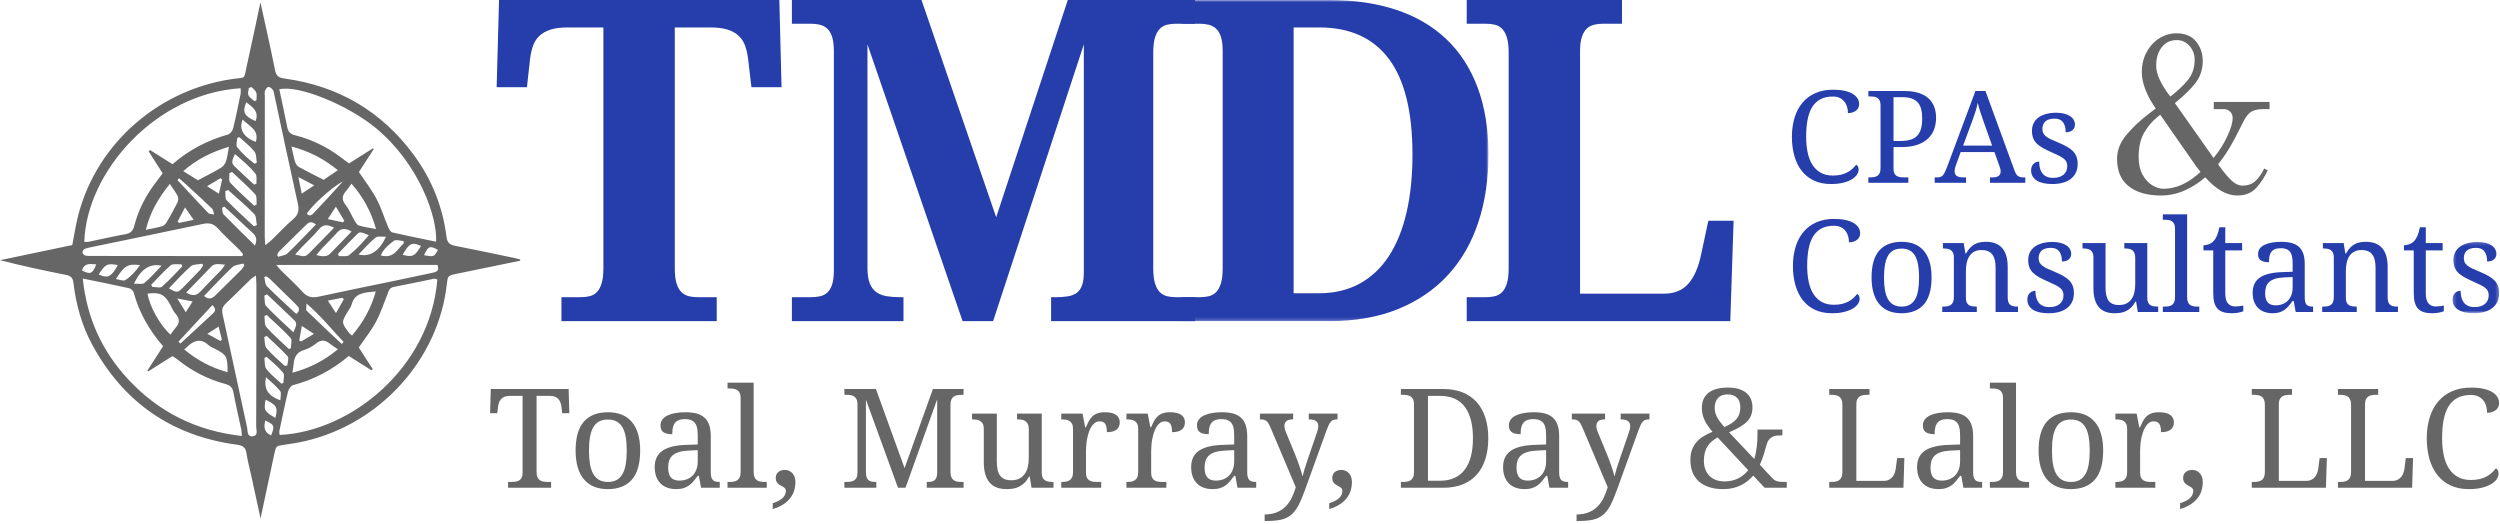 <?xml version="1.0" encoding="UTF-8"?>
<svg xmlns="http://www.w3.org/2000/svg" xmlns:xlink="http://www.w3.org/1999/xlink" width="778px" height="163px" viewBox="0 0 778 163" version="1.1">
  <title>Group 95</title>
  <desc>Created with Sketch.</desc>
  <defs>
    <polygon id="path-1" points="0.439 0.866 96.21 0.866 96.21 100.807 0.439 100.807"></polygon>
    <polygon id="path-3" points="0.232 0.16 14.725 0.16 14.725 22.347 0.232 22.347"></polygon>
  </defs>
  <g id="Page-1" stroke="none" stroke-width="1" fill="none" fill-rule="evenodd">
    <g id="Group-95" transform="translate(0, -1)">
      <path d="M84.378,136.508 C85.521,133.48 85.422,133.231 82.572,131.856 C82.094,133.739 82.031,135.406 84.378,136.508 Z M55.165,93.889 C56.209,95.581 56.879,96.668 57.805,98.17 C58.632,96.87 59.178,96.013 59.941,94.815 C58.285,94.493 57.078,94.26 55.165,93.889 Z M79.225,32.509 C79.418,32.398 79.611,32.286 79.805,32.176 C79.805,31.38 80.001,30.518 79.748,29.81 C79.512,29.147 78.831,28.612 78.268,28.107 C78.172,28.022 77.441,28.328 77.407,28.521 C77.281,29.253 77.066,30.139 77.366,30.731 C77.731,31.448 78.583,31.927 79.225,32.509 Z M136.27,78.763 C133.858,77.363 133.214,77.608 131.957,80.401 C134.986,80.998 135.139,80.94 136.27,78.763 Z M25.505,85.163 C28.092,86.537 28.857,86.195 29.942,83.267 C28.188,83.202 26.348,82.64 25.505,85.163 Z M64.533,104.892 C66.232,105.819 67.408,106.46 68.585,107.103 L69.036,106.657 C68.727,105.414 68.417,104.17 68.034,102.636 C66.821,103.417 65.986,103.955 64.533,104.892 Z M93.924,102.425 C93.59,104.339 93.361,105.65 93.132,106.96 C93.323,107.063 93.515,107.164 93.706,107.266 C94.899,106.562 96.091,105.857 97.706,104.903 C96.345,104.011 95.403,103.395 93.924,102.425 Z M69.137,56.838 L68.621,56.466 C67.355,57.214 66.087,57.962 64.438,58.936 C65.84,59.834 66.798,60.447 68.123,61.296 C68.525,59.525 68.831,58.181 69.137,56.838 Z M93.892,61.254 C95.325,60.312 96.316,59.658 97.795,58.686 C95.998,57.742 94.725,57.072 92.859,56.093 C93.258,58.084 93.515,59.368 93.892,61.254 Z M60.273,69.402 C59.224,67.908 58.546,66.943 57.574,65.561 C56.617,67.379 55.945,68.655 55.274,69.932 C55.428,70.079 55.581,70.227 55.735,70.374 C57.042,70.094 58.349,69.814 60.273,69.402 Z M104.55,98.445 C105.578,96.627 106.286,95.373 106.995,94.119 C106.85,93.968 106.704,93.817 106.558,93.665 C105.193,93.934 103.828,94.201 102.028,94.555 C102.915,95.922 103.529,96.869 104.55,98.445 Z M102.004,69.174 C103.838,69.57 105.288,69.882 106.738,70.195 C106.874,70.029 107.01,69.862 107.146,69.695 C106.362,68.382 105.578,67.069 104.529,65.309 C103.565,66.785 102.904,67.796 102.004,69.174 Z M76.629,32.837 C75.361,35.964 75.977,37.101 79.528,38.686 C80.67,35.813 78.771,34.413 76.629,32.837 Z M131.032,77.53 C128.215,76.251 127.361,76.662 125.289,80.296 C128.366,81.113 129.084,80.768 131.032,77.53 Z M85.672,131.059 C86.582,127.907 86.072,127.006 82.648,125.397 C82.039,128.615 82.269,129.062 85.672,131.059 Z M30.725,86.406 C33.555,87.724 34.655,87.186 36.659,83.501 C33.323,82.886 32.847,83.12 30.725,86.406 Z M75.523,38.222 C74.233,41.237 75.902,43.838 79.611,45.147 C80.745,41.492 77.647,40.32 75.523,38.222 Z M82.765,118.363 C82.025,122.031 83.395,124.173 87.258,125.591 C87.258,124.51 87.649,123.265 87.182,122.672 C85.978,121.144 84.394,119.904 82.765,118.363 Z M36.073,87.845 C37.155,87.991 38.396,88.557 38.998,88.168 C40.775,87.022 42.217,85.431 43.573,83.499 C39.778,83.011 38.68,83.675 36.073,87.845 Z M125.677,76.683 C125.643,76.458 125.608,76.235 125.574,76.011 C124.56,75.951 123.207,75.457 122.595,75.916 C120.997,77.114 119.369,78.448 118.493,80.467 C122.527,81.651 123.678,78.475 125.677,76.683 Z M106.69,57.475 C102.922,59.402 96.378,65.712 95.489,67.528 C96.449,68.541 97.132,67.822 97.777,67.142 C99.365,65.469 100.938,63.781 102.5,62.085 C103.908,60.559 105.294,59.012 106.69,57.475 Z M55.528,107.333 C55.739,107.522 55.95,107.709 56.161,107.898 C59.533,104.781 62.906,101.667 66.276,98.549 C67.045,97.838 67.301,97.102 66.093,95.952 C62.519,99.803 59.024,103.568 55.528,107.333 Z M55.724,56.469 C55.559,56.662 55.394,56.855 55.23,57.048 C58.415,60.477 61.577,63.929 64.823,67.303 C65.184,67.678 66.024,67.61 66.641,67.746 C66.436,67.128 66.414,66.326 65.995,65.92 C63.483,63.487 60.885,61.141 58.308,58.774 C57.458,57.992 56.585,57.237 55.724,56.469 Z M106.351,108.046 C106.541,107.829 106.732,107.612 106.923,107.394 C103.235,103.572 99.965,99.357 95.378,95.446 C95.378,96.695 95.152,97.432 95.412,97.683 C99.02,101.176 102.693,104.604 106.351,108.046 Z M83.012,112.077 C82.769,112.184 82.525,112.291 82.282,112.398 C82.46,113.568 82.256,115.026 82.897,115.847 C84.222,117.544 85.997,118.903 87.587,120.4 C87.788,120.317 87.99,120.234 88.191,120.151 C88.191,119.076 88.64,117.649 88.106,116.994 C86.627,115.183 84.738,113.694 83.012,112.077 Z M79.261,51.955 L79.92,51.621 C79.704,50.452 79.853,49.005 79.194,48.175 C77.868,46.503 76.103,45.168 74.518,43.694 C74.294,43.761 74.07,43.828 73.846,43.896 C73.807,44.895 73.329,46.238 73.81,46.827 C75.38,48.752 77.231,50.483 79.261,51.955 Z M50.275,83.706 C46.705,82.852 43.729,84.825 41.689,89.288 C42.933,89.231 44.293,89.576 44.919,89.062 C46.805,87.511 48.404,85.625 50.275,83.706 Z M111.571,80.203 C115.128,81.094 118.021,79.185 120.118,74.67 C118.87,74.735 117.524,74.4 116.897,74.912 C115.024,76.443 113.434,78.306 111.571,80.203 Z M88.669,114.913 C88.925,114.834 89.181,114.754 89.437,114.675 C89.489,113.733 89.976,112.413 89.523,111.911 C87.481,109.649 85.173,107.617 82.96,105.503 C82.714,105.645 82.467,105.785 82.22,105.927 C82.449,107.107 82.298,108.596 82.982,109.404 C84.674,111.406 86.748,113.098 88.669,114.913 Z M56.737,83.88 C56.635,83.666 56.531,83.451 56.429,83.237 C55.305,83.321 53.816,82.986 53.126,83.567 C50.941,85.405 49.056,87.587 47.054,89.636 C47.172,89.855 47.291,90.072 47.409,90.29 C48.433,90.29 49.837,90.714 50.411,90.215 C52.662,88.262 54.651,86.017 56.737,83.88 Z M79.084,58.453 C79.326,58.362 79.569,58.271 79.812,58.18 C79.734,57.126 80.056,55.77 79.508,55.074 C77.731,52.822 75.494,50.973 73.121,48.953 C72.382,50.496 71.814,51.619 72.877,52.658 C74.9,54.636 77.011,56.527 79.084,58.453 Z M105.179,79.988 C105.272,80.23 105.364,80.471 105.456,80.712 C106.533,80.632 107.928,80.946 108.628,80.401 C110.9,78.632 112.843,76.485 114.793,74.185 C112.145,73.142 111.982,73.042 111.097,73.903 C109.068,75.875 107.145,77.953 105.179,79.988 Z M79.341,77.426 C80.119,75.499 79.689,74.442 78.619,73.476 C76.64,71.685 74.72,69.831 72.769,68.01 C71.796,67.101 70.81,66.204 69.83,65.303 C69.595,65.421 69.36,65.54 69.125,65.658 C69.253,66.347 69.138,67.263 69.548,67.687 C72.662,70.897 75.88,74.01 79.341,77.426 Z M98.307,70.862 C96.72,69.565 95.91,70.335 95.089,71.144 C92.321,73.869 89.536,76.578 86.783,79.319 C86.514,79.587 86.424,80.029 86.251,80.391 C86.36,80.563 86.47,80.736 86.579,80.908 C87.554,80.575 88.789,80.506 89.457,79.865 C92.448,77.001 95.278,73.974 98.307,70.862 Z M92.22,98.732 C93.603,97.481 93.011,96.636 92.146,95.79 C89.385,93.092 86.642,90.377 83.875,87.687 C83.574,87.394 83.158,87.214 82.796,86.983 C82.609,87.062 82.423,87.14 82.236,87.219 C82.496,88.19 82.447,89.453 83.067,90.079 C86.02,93.06 89.152,95.865 92.22,98.732 Z M83.005,99.016 C82.765,99.123 82.524,99.231 82.284,99.339 C82.459,100.508 82.22,102.032 82.886,102.781 C85.05,105.213 87.545,107.362 89.912,109.619 C90.115,109.535 90.317,109.452 90.521,109.369 C90.521,108.293 90.984,106.808 90.44,106.21 C88.125,103.668 85.511,101.39 83.005,99.016 Z M109.429,73.029 C107.411,71.945 106.112,71.975 104.857,73.423 C103.421,75.079 101.807,76.585 100.295,78.179 C99.706,78.799 99.188,79.483 98.439,80.373 C100.247,80.8 101.6,81.056 102.714,79.939 C104.9,77.746 107.032,75.501 109.429,73.029 Z M52.557,90.748 C55.065,92.151 55.254,92.162 56.831,90.592 C58.663,88.767 60.461,86.908 62.24,85.034 C62.635,84.619 62.889,84.077 63.208,83.594 L62.944,83.07 C61.734,83.313 60.18,83.174 59.379,83.871 C56.963,85.974 54.84,88.402 52.557,90.748 Z M79.12,65.043 C79.373,64.891 79.626,64.739 79.879,64.588 C79.752,63.53 80.021,62.122 79.428,61.478 C77.17,59.022 74.634,56.813 72.202,54.511 C71.933,54.633 71.662,54.755 71.392,54.877 C71.443,55.882 71.084,57.257 71.617,57.828 C73.978,60.359 76.596,62.659 79.12,65.043 Z M63.48,93.121 C65.185,94.474 66.155,93.794 67.15,92.797 C69.756,90.186 72.413,87.624 75.025,85.019 C75.434,84.612 75.718,84.084 76.059,83.612 L75.719,83.008 C74.575,83.357 73.119,83.383 72.344,84.111 C69.326,86.937 66.525,89.987 63.48,93.121 Z M83.116,92.625 C82.832,92.751 82.548,92.876 82.264,93.002 C82.437,94.119 82.206,95.6 82.852,96.289 C85.442,99.056 88.305,101.577 91.315,104.423 C91.904,102.854 92.723,101.775 91.622,100.701 C88.825,97.972 85.956,95.313 83.116,92.625 Z M57.94,92.031 C59.979,93.295 61.253,92.973 62.506,91.602 C64.555,89.36 66.736,87.235 68.836,85.036 C69.235,84.618 69.513,84.087 70.024,83.354 C68.31,83.263 66.915,82.785 65.767,83.96 C63.201,86.582 60.658,89.224 57.94,92.031 Z M79.027,71.43 C79.331,71.301 79.634,71.173 79.938,71.044 C79.683,69.873 79.818,68.34 79.103,67.598 C76.571,64.97 73.75,62.611 71.023,60.167 C70.961,60.112 70.703,60.267 70.122,60.465 C70.229,61.372 69.963,62.734 70.529,63.323 C73.238,66.141 76.173,68.748 79.027,71.43 Z M103.961,71.868 C101.87,70.819 100.564,70.745 99.222,72.383 C97.602,74.36 95.671,76.089 93.892,77.941 C93.223,78.637 92.603,79.377 91.862,80.206 C94.695,80.929 95.026,80.964 96.192,79.809 C98.727,77.301 101.184,74.718 103.961,71.868 Z M53.066,105.137 C53.665,104.319 54.098,103.614 54.641,103.007 C55.947,101.549 56.024,100.197 54.664,98.675 C53.942,97.866 53.487,96.815 52.977,95.839 C51.298,92.633 49.713,91.845 45.919,92.387 C46.54,96.328 49.76,102.184 53.066,105.137 Z M70.819,116.825 C70.838,111.89 70.542,111.39 66.718,109.459 C66.139,109.166 65.476,108.944 65.026,108.513 C62.772,106.356 60.636,106.719 58.517,108.678 C58.198,108.972 57.878,109.263 57.33,109.763 C61.372,113.081 65.67,115.421 70.819,116.825 Z M90.713,46.594 C91.177,48.649 91.397,49.998 91.81,51.289 C92.012,51.917 92.446,52.657 92.997,52.963 C95.482,54.343 98.046,55.586 100.735,56.956 C102.076,56.044 103.478,55.092 105.134,53.966 C100.792,50.445 96.335,48.088 90.713,46.594 Z M90.989,117.001 C96.508,115.512 100.947,113.155 105.154,109.704 C104.063,108.949 103.346,108.529 102.718,108.005 C101.242,106.774 99.893,106.609 98.291,107.935 C97.245,108.799 95.952,109.519 94.649,109.906 C92.418,110.571 91.599,112.05 91.401,114.121 C91.326,114.915 91.178,115.701 90.989,117.001 Z M71.243,46.669 C65.674,48.366 61.194,50.613 57.024,54.259 C58.906,55.425 60.361,56.327 61.596,57.092 C64.181,55.714 66.499,54.567 68.712,53.246 C69.409,52.83 70.049,52.029 70.315,51.27 C70.753,50.013 70.867,48.646 71.243,46.669 Z M109.563,105.405 C112.979,101.317 115.464,97.002 116.937,91.692 C113.482,92.063 110.378,92.02 109.404,95.842 C109.231,96.525 108.733,97.135 108.354,97.76 C106.173,101.351 106.168,101.35 108.77,104.779 C108.874,104.918 109.049,105.005 109.563,105.405 Z M52.857,58.228 C49.257,62.685 46.732,66.995 45.384,72.528 C47.412,72.094 48.942,71.844 50.418,71.411 C50.956,71.253 51.513,70.745 51.805,70.251 C53.014,68.205 54.177,66.128 55.236,64.004 C55.509,63.459 55.58,62.587 55.323,62.066 C54.734,60.864 53.886,59.787 52.857,58.228 Z M109.39,58.161 C108.63,59.192 108.191,59.884 107.654,60.494 C106.38,61.943 106.315,63.228 107.59,64.834 C108.717,66.256 109.378,68.028 110.315,69.605 C110.67,70.204 111.119,70.997 111.695,71.176 C113.249,71.658 114.895,71.859 117.032,72.274 C115.458,66.793 113.091,62.395 109.39,58.161 Z M75.393,80.696 C75.473,80.5 75.554,80.304 75.635,80.108 C75.247,79.634 74.899,79.123 74.467,78.695 C72.237,76.48 69.886,74.374 67.778,72.054 C66.416,70.554 65.021,70.283 63.108,70.69 C51.547,73.143 39.966,75.509 28.394,77.913 C27.666,78.065 26.909,78.199 26.257,78.52 C25.939,78.676 25.642,79.26 25.677,79.618 C25.709,79.952 26.147,80.438 26.487,80.517 C27.199,80.681 27.965,80.65 28.709,80.651 C43.443,80.67 58.179,80.683 72.913,80.696 C73.739,80.697 74.565,80.696 75.393,80.696 Z M85.99,83.446 C86.652,84.23 87.012,84.724 87.441,85.15 C89.667,87.361 92.032,89.451 94.108,91.789 C95.596,93.464 97.119,93.767 99.241,93.302 C107.138,91.571 115.068,89.994 122.983,88.345 C126.896,87.53 130.797,86.661 134.712,85.864 C136.025,85.596 136.808,85.109 136.11,83.446 L85.99,83.446 Z M82.551,77.301 C83.417,76.605 83.997,76.208 84.493,75.728 C86.748,73.545 88.875,71.221 91.257,69.182 C92.901,67.774 93.131,66.358 92.689,64.367 C90.189,53.121 87.812,41.85 85.387,30.589 C85.272,30.053 85.234,29.44 84.933,29.02 C84.609,28.569 84.012,28.034 83.543,28.043 C83.168,28.05 82.67,28.763 82.479,29.257 C82.291,29.738 82.418,30.34 82.417,30.889 C82.403,45.432 82.389,59.976 82.386,74.519 C82.385,75.306 82.477,76.092 82.551,77.301 Z M79.641,86.732 C78.854,87.295 78.388,87.549 78.023,87.904 C75.436,90.413 72.903,92.978 70.28,95.45 C69.223,96.446 68.961,97.401 69.281,98.852 C71.866,110.561 74.324,122.296 76.894,134.008 C77.132,135.093 76.797,137.073 78.777,136.743 C80.421,136.47 79.721,134.77 79.725,133.702 C79.782,119.051 79.783,104.4 79.789,89.748 C79.789,88.881 79.706,88.014 79.641,86.732 Z M135.703,76.213 C136.174,68.642 130.452,52.077 117.066,40.94 C108.415,33.743 92.884,27.333 86.922,28.797 C87.752,32.716 88.628,36.636 89.391,40.577 C89.67,42.018 90.357,42.731 91.837,43.098 C96.77,44.32 101.271,46.493 105.374,49.449 C106.418,50.2 107.44,50.98 108.619,51.855 C111.155,50.257 113.64,48.692 116.125,47.126 C116.182,47.225 116.238,47.323 116.296,47.422 C114.709,49.873 113.123,52.323 111.69,54.536 C113.669,57.5 115.683,60.055 117.168,62.877 C118.653,65.7 119.579,68.804 120.823,71.754 C121.082,72.369 121.576,73.219 122.109,73.342 C126.607,74.377 131.139,75.269 135.703,76.213 Z M53.681,52.092 C58.863,47.619 64.574,44.659 70.945,42.865 C71.621,42.675 72.358,41.709 72.54,40.977 C73.421,37.425 74.138,33.833 74.87,30.246 C74.986,29.676 74.887,29.062 74.887,28.459 C48.447,30.14 26.945,54.384 26.231,76.257 C26.678,76.257 27.136,76.332 27.56,76.245 C31.388,75.46 35.194,74.566 39.04,73.88 C40.67,73.59 41.395,72.825 41.782,71.304 C42.946,66.731 45.01,62.543 47.793,58.703 C48.701,57.449 49.649,56.224 50.61,54.944 C49.113,52.588 47.68,50.332 46.246,48.075 C46.397,47.951 46.546,47.826 46.695,47.702 C48.944,49.114 51.192,50.528 53.681,52.092 Z M136.1,87.954 C135.654,87.844 135.375,87.683 135.14,87.73 C130.945,88.575 126.766,89.499 122.559,90.28 C121.118,90.548 120.967,91.577 120.565,92.593 C119.419,95.484 118.439,98.469 116.971,101.197 C115.502,103.925 113.524,106.388 111.652,109.137 C113.058,111.312 114.537,113.604 116.018,115.897 C115.865,116.003 115.712,116.111 115.559,116.217 C113.233,114.748 110.907,113.279 108.541,111.783 C103.33,116.151 97.654,119.171 91.23,120.842 C90.565,121.015 89.84,122.024 89.659,122.766 C88.66,126.855 87.812,130.98 86.944,135.098 C86.86,135.497 86.995,135.941 87.028,136.357 C109.134,135.302 133.872,115.53 136.1,87.954 Z M46.129,116.568 C46.043,116.487 45.958,116.404 45.872,116.323 C47.483,113.823 49.094,111.323 50.752,108.75 C46.442,103.755 43.306,98.312 41.633,92.092 C41.479,91.52 40.738,90.818 40.152,90.686 C35.547,89.653 30.913,88.743 25.759,87.687 C27.027,99.952 31.721,110.236 39.845,118.99 C49.298,129.177 60.998,135.093 75.248,136.674 C75.182,135.754 75.204,135.223 75.098,134.717 C74.284,130.866 73.363,127.035 72.654,123.166 C72.361,121.563 71.599,120.888 70.036,120.466 C64.484,118.969 59.499,116.345 55.054,112.739 C54.639,112.404 54.15,112.154 53.654,111.838 C51.094,113.447 48.611,115.008 46.129,116.568 Z M161.89,82.129 C155.323,83.478 148.755,84.816 142.192,86.181 C139.346,86.773 139.352,86.798 139.05,89.477 C136.423,112.769 118.453,132.738 95.14,138.225 C92.969,138.737 90.753,139.084 88.542,139.4 C85.951,139.77 85.911,139.72 85.345,142.344 C83.955,148.79 82.593,155.241 81.083,162.331 C80.034,157.512 79.115,153.284 78.194,149.058 C77.688,146.731 77.062,144.421 76.708,142.071 C76.443,140.318 75.636,139.648 73.846,139.409 C53.409,136.689 38.462,126.185 28.766,108.404 C25.471,102.362 23.661,95.826 22.86,89.041 C22.676,87.478 22.057,86.85 20.535,86.548 C13.689,85.189 6.863,83.729 0,81.969 C7.44,80.412 14.88,78.857 22.497,77.264 C22.942,74.875 23.322,72.546 23.815,70.239 C28.756,47.092 48.199,29.185 72.066,25.626 C76.787,24.922 75.762,26.016 76.877,21.13 C78.303,14.884 79.574,8.604 81.046,1.716 C82.666,9.156 84.221,15.96 85.588,22.8 C85.936,24.542 86.636,25.178 88.423,25.42 C105.284,27.702 118.764,35.638 128.747,49.169 C134.377,56.801 137.78,65.365 138.95,74.726 C139.177,76.538 139.982,77.18 141.697,77.511 C147.916,78.709 154.107,80.046 160.308,81.337 C160.839,81.447 161.359,81.605 161.885,81.74 C161.887,81.87 161.888,81.999 161.89,82.129 Z" id="Fill-1" fill="#666666"></path>
      <path d="M209.992,84.398 C209.992,86.404 210.174,88 210.539,89.183 C210.903,90.369 211.416,91.281 212.077,91.918 C212.737,92.556 213.501,92.978 214.367,93.183 C215.232,93.388 216.167,93.49 217.17,93.49 L223.049,93.49 L223.049,100.941 L174.719,100.941 L174.719,93.49 L180.597,93.49 C181.645,93.49 182.602,93.388 183.469,93.183 C184.334,92.978 185.086,92.556 185.724,91.918 C186.362,91.281 186.863,90.369 187.228,89.183 C187.593,88 187.775,86.404 187.775,84.398 L187.775,9.544 L176.564,9.544 C174.468,9.544 172.713,9.773 171.301,10.228 C169.888,10.685 168.737,11.334 167.848,12.177 C166.96,13.021 166.299,14.056 165.866,15.287 C165.432,16.517 165.125,17.908 164.943,19.457 L163.986,28.138 L154.553,28.138 L155.304,1 L242.531,1 L243.215,28.138 L233.849,28.138 L232.824,19.457 C232.641,17.908 232.334,16.517 231.901,15.287 C231.468,14.056 230.807,13.021 229.919,12.177 C229.03,11.334 227.879,10.685 226.467,10.228 C225.054,9.773 223.299,9.544 221.203,9.544 L209.992,9.544 L209.992,84.398 Z" id="Fill-3" fill="#263EAC"></path>
      <path d="M327.103,100.941 L327.103,93.49 L328.47,93.49 C329.928,93.49 331.215,93.4 332.332,93.216 C333.449,93.035 334.372,92.67 335.101,92.123 C335.83,91.576 336.376,90.791 336.742,89.765 C337.106,88.74 337.289,87.384 337.289,85.697 L337.289,14.808 L309.056,100.941 L299.554,100.941 L269.955,14.808 L269.955,84.398 C269.955,86.404 270.194,88 270.672,89.183 C271.151,90.369 271.834,91.281 272.723,91.918 C273.612,92.556 274.694,92.978 275.97,93.183 C277.246,93.388 278.705,93.49 280.345,93.49 L281.165,93.49 L281.165,100.941 L246.439,100.941 L246.439,93.49 L252.318,93.49 C253.32,93.49 254.254,93.4 255.121,93.216 C255.986,93.035 256.749,92.66 257.411,92.089 C258.071,91.519 258.583,90.677 258.949,89.56 C259.313,88.443 259.496,86.974 259.496,85.15 L259.496,16.927 C259.496,15.06 259.313,13.568 258.949,12.451 C258.583,11.334 258.071,10.48 257.411,9.886 C256.749,9.295 255.986,8.896 255.121,8.691 C254.254,8.486 253.32,8.382 252.318,8.382 L246.439,8.382 L246.439,1 L286.771,1 L310.013,68.607 L332.298,1 L371.878,1 L371.878,8.382 L365.999,8.382 C364.997,8.382 364.062,8.486 363.197,8.691 C362.331,8.896 361.579,9.318 360.941,9.955 C360.302,10.593 359.801,11.505 359.437,12.689 C359.072,13.875 358.89,15.47 358.89,17.474 L358.89,84.398 C358.89,86.404 359.072,88 359.437,89.183 C359.801,90.369 360.302,91.281 360.941,91.918 C361.579,92.556 362.331,92.978 363.197,93.183 C364.062,93.388 364.997,93.49 365.999,93.49 L371.878,93.49 L371.878,100.941 L327.103,100.941 Z" id="Fill-5" fill="#263EAC"></path>
      <g id="Group-9" transform="translate(367, 0.134)">
        <mask id="mask-2" fill="white">
          <use xlink:href="#path-1"></use>
        </mask>
        <g id="Clip-8"></g>
        <path d="M72.558,48.991 C72.558,35.639 70.108,25.704 65.209,19.186 C60.31,12.671 53.098,9.411 43.574,9.411 L35.576,9.411 L35.576,92.126 L43.437,92.126 C48.222,92.126 52.437,91.136 56.083,89.153 C59.729,87.171 62.771,84.311 65.209,80.573 C67.647,76.837 69.482,72.313 70.712,67.005 C71.943,61.696 72.558,55.69 72.558,48.991 M96.21,48.991 C96.21,56.647 95.162,63.655 93.066,70.012 C90.969,76.37 87.836,81.827 83.666,86.384 C79.496,90.942 74.324,94.485 68.149,97.014 C61.973,99.544 54.807,100.807 46.65,100.807 L0.439,100.807 L0.439,93.356 L6.318,93.356 C7.366,93.356 8.323,93.255 9.189,93.05 C10.054,92.845 10.806,92.423 11.445,91.784 C12.082,91.147 12.583,90.235 12.949,89.05 C13.313,87.866 13.495,86.27 13.495,84.264 L13.495,16.794 C13.495,14.927 13.313,13.434 12.949,12.317 C12.583,11.2 12.071,10.346 11.411,9.753 C10.749,9.161 9.986,8.762 9.12,8.557 C8.254,8.352 7.32,8.249 6.318,8.249 L0.439,8.249 L0.439,0.866 L46.65,0.866 C54.397,0.866 61.335,1.882 67.465,3.909 C73.594,5.936 78.789,8.968 83.051,13.001 C87.312,17.034 90.571,22.057 92.827,28.073 C95.082,34.089 96.21,41.061 96.21,48.991" id="Fill-7" fill="#263EAC" mask="url(#mask-2)"></path>
      </g>
      <path d="M456.439,100.941 L456.439,93.49 L462.318,93.49 C463.366,93.49 464.323,93.388 465.189,93.183 C466.054,92.978 466.806,92.556 467.445,91.918 C468.083,91.281 468.584,90.369 468.949,89.183 C469.313,88 469.496,86.404 469.496,84.398 L469.496,17.474 C469.496,15.47 469.313,13.875 468.949,12.689 C468.584,11.505 468.083,10.593 467.445,9.955 C466.806,9.318 466.054,8.896 465.189,8.691 C464.323,8.486 463.366,8.382 462.318,8.382 L456.439,8.382 L456.439,1 L504.769,1 L504.769,8.382 L498.89,8.382 C497.933,8.382 497.01,8.486 496.122,8.691 C495.233,8.896 494.469,9.295 493.832,9.886 C493.193,10.48 492.68,11.334 492.293,12.451 C491.906,13.568 491.712,15.06 491.712,16.927 L491.712,92.396 L517.757,92.396 C521.039,92.396 523.59,91.361 525.414,89.287 C527.236,87.212 528.558,84.193 529.378,80.228 L531.634,69.701 L539.496,69.701 L538.47,100.941 L456.439,100.941 Z" id="Fill-10" fill="#263EAC"></path>
      <path d="M570.475,28.915 C571.842,28.915 573.03,29.029 574.039,29.257 C575.048,29.484 575.888,29.801 576.559,30.204 C577.229,30.607 577.731,31.083 578.063,31.63 C578.395,32.177 578.561,32.769 578.561,33.407 C578.561,33.837 578.473,34.225 578.297,34.569 C578.121,34.914 577.877,35.207 577.565,35.448 C577.252,35.689 576.884,35.875 576.461,36.005 C576.037,36.135 575.579,36.2 575.084,36.2 C575.084,35.575 575.002,34.957 574.84,34.345 C574.677,33.732 574.411,33.183 574.039,32.694 C573.668,32.206 573.186,31.809 572.594,31.503 C572.001,31.197 571.269,31.044 570.397,31.044 C568.886,31.044 567.604,31.32 566.549,31.874 C565.495,32.428 564.635,33.234 563.971,34.296 C563.307,35.357 562.825,36.666 562.526,38.222 C562.226,39.777 562.077,41.559 562.077,43.563 C562.077,45.348 562.233,46.981 562.545,48.466 C562.858,49.95 563.352,51.223 564.03,52.284 C564.706,53.346 565.569,54.169 566.618,54.755 C567.665,55.341 568.925,55.634 570.397,55.634 C571.373,55.634 572.236,55.539 572.985,55.351 C573.733,55.162 574.394,54.911 574.967,54.599 C575.539,54.286 576.044,53.925 576.481,53.515 C576.916,53.104 577.304,52.678 577.643,52.235 C577.864,52.379 578.046,52.574 578.19,52.821 C578.332,53.068 578.405,53.394 578.405,53.798 C578.405,54.306 578.232,54.823 577.887,55.351 C577.541,55.878 577.018,56.356 576.315,56.786 C575.612,57.216 574.719,57.57 573.639,57.851 C572.558,58.13 571.276,58.27 569.791,58.27 C567.799,58.27 566.047,57.919 564.538,57.216 C563.027,56.513 561.76,55.517 560.739,54.227 C559.716,52.938 558.945,51.389 558.424,49.579 C557.903,47.769 557.643,45.764 557.643,43.563 C557.643,41.402 557.916,39.423 558.463,37.626 C559.01,35.829 559.821,34.286 560.895,32.997 C561.969,31.708 563.307,30.705 564.909,29.989 C566.51,29.273 568.366,28.915 570.475,28.915" id="Fill-12" fill="#263EAC"></path>
      <path d="M589.264,44.872 L591.393,44.872 C592.604,44.872 593.639,44.745 594.498,44.491 C595.358,44.237 596.061,43.827 596.608,43.261 C597.155,42.694 597.555,41.965 597.809,41.073 C598.063,40.182 598.19,39.103 598.19,37.841 C598.19,36.721 598.078,35.748 597.858,34.921 C597.636,34.094 597.278,33.407 596.784,32.86 C596.288,32.313 595.647,31.906 594.86,31.64 C594.072,31.373 593.112,31.239 591.979,31.239 L589.264,31.239 L589.264,44.872 Z M581.432,57.88 L581.432,56.2 L581.94,56.2 C582.395,56.2 582.822,56.168 583.219,56.102 C583.616,56.037 583.964,55.904 584.264,55.702 C584.563,55.5 584.797,55.211 584.967,54.833 C585.136,54.455 585.221,53.954 585.221,53.329 L585.221,33.72 C585.221,33.134 585.133,32.662 584.957,32.304 C584.782,31.945 584.543,31.669 584.244,31.474 C583.945,31.278 583.596,31.151 583.2,31.093 C582.802,31.034 582.382,31.005 581.94,31.005 L581.432,31.005 L581.432,29.325 L592.662,29.325 C594.342,29.325 595.8,29.518 597.037,29.901 C598.274,30.285 599.296,30.839 600.104,31.561 C600.91,32.284 601.513,33.16 601.91,34.188 C602.307,35.217 602.506,36.383 602.506,37.685 C602.506,38.869 602.321,40.009 601.95,41.102 C601.578,42.196 600.969,43.163 600.123,44.003 C599.277,44.843 598.17,45.514 596.803,46.015 C595.436,46.516 593.762,46.767 591.784,46.767 L589.264,46.767 L589.264,53.524 C589.264,54.11 589.352,54.582 589.528,54.94 C589.703,55.299 589.941,55.568 590.241,55.751 C590.539,55.934 590.888,56.054 591.285,56.112 C591.682,56.171 592.102,56.2 592.545,56.2 L593.873,56.2 L593.873,57.88 L581.432,57.88 Z" id="Fill-14" fill="#263EAC"></path>
      <path d="M617.467,39.325 C617.05,38.14 616.669,37.03 616.324,35.995 C615.979,34.96 615.696,33.961 615.475,32.997 C615.383,33.478 615.276,33.944 615.153,34.393 C615.029,34.843 614.895,35.302 614.752,35.77 C614.609,36.239 614.446,36.73 614.264,37.245 C614.081,37.76 613.873,38.329 613.639,38.954 L610.924,46.317 L619.947,46.317 L617.467,39.325 Z M610.162,48.329 L608.639,52.528 C608.522,52.841 608.43,53.15 608.365,53.456 C608.3,53.762 608.268,54.025 608.268,54.247 C608.268,54.924 608.486,55.419 608.922,55.731 C609.358,56.044 610.026,56.2 610.924,56.2 L611.842,56.2 L611.842,57.88 L602.076,57.88 L602.076,56.2 L602.838,56.2 C603.229,56.2 603.561,56.158 603.834,56.073 C604.108,55.988 604.355,55.829 604.576,55.595 C604.797,55.36 605.009,55.041 605.211,54.638 C605.412,54.234 605.637,53.713 605.885,53.075 L614.752,29.325 L617.877,29.325 L626.92,54.071 C627.076,54.488 627.236,54.833 627.399,55.106 C627.561,55.38 627.753,55.597 627.975,55.761 C628.196,55.924 628.449,56.037 628.737,56.102 C629.023,56.168 629.362,56.2 629.752,56.2 L630.28,56.2 L630.28,57.88 L619.283,57.88 L619.283,56.2 L620.201,56.2 C621.803,56.2 622.604,55.562 622.604,54.286 C622.604,54.064 622.574,53.837 622.516,53.602 C622.457,53.368 622.375,53.101 622.272,52.802 L620.67,48.329 L610.162,48.329 Z" id="Fill-16" fill="#263EAC"></path>
      <path d="M638.678,58.27 C637.675,58.27 636.767,58.182 635.953,58.006 C635.139,57.831 634.446,57.564 633.873,57.206 C633.3,56.847 632.858,56.405 632.545,55.877 C632.233,55.35 632.076,54.735 632.076,54.032 C632.076,53.498 632.164,53.052 632.34,52.694 C632.516,52.335 632.731,52.052 632.985,51.844 C633.239,51.636 633.512,51.49 633.805,51.405 C634.098,51.32 634.362,51.278 634.596,51.278 C634.596,51.981 634.667,52.638 634.811,53.25 C634.953,53.863 635.195,54.4 635.533,54.862 C635.871,55.324 636.318,55.689 636.871,55.956 C637.424,56.222 638.105,56.356 638.912,56.356 C639.628,56.356 640.26,56.268 640.807,56.092 C641.354,55.916 641.813,55.669 642.184,55.35 C642.555,55.031 642.838,54.647 643.033,54.198 C643.229,53.749 643.326,53.257 643.326,52.723 C643.326,52.228 643.251,51.802 643.102,51.444 C642.951,51.085 642.692,50.75 642.321,50.438 C641.949,50.125 641.445,49.806 640.807,49.481 C640.168,49.156 639.367,48.785 638.405,48.368 C637.375,47.912 636.481,47.472 635.719,47.049 C634.957,46.626 634.328,46.167 633.834,45.672 C633.339,45.177 632.968,44.615 632.721,43.983 C632.473,43.351 632.35,42.599 632.35,41.727 C632.35,40.816 632.529,40.008 632.887,39.305 C633.244,38.602 633.756,38.013 634.42,37.538 C635.084,37.062 635.878,36.701 636.803,36.454 C637.727,36.207 638.756,36.083 639.889,36.083 C640.839,36.083 641.679,36.18 642.408,36.375 C643.137,36.571 643.749,36.834 644.244,37.166 C644.739,37.499 645.11,37.889 645.358,38.338 C645.605,38.788 645.729,39.259 645.729,39.754 C645.729,40.484 645.478,41.066 644.977,41.502 C644.475,41.939 643.762,42.157 642.838,42.157 C642.838,40.816 642.561,39.774 642.008,39.032 C641.454,38.29 640.585,37.918 639.401,37.918 C638.723,37.918 638.144,37.997 637.662,38.153 C637.18,38.309 636.786,38.531 636.481,38.817 C636.174,39.103 635.949,39.442 635.807,39.833 C635.663,40.223 635.592,40.653 635.592,41.122 C635.592,41.629 635.683,42.069 635.865,42.44 C636.047,42.811 636.337,43.153 636.735,43.465 C637.131,43.778 637.646,44.081 638.278,44.374 C638.908,44.666 639.667,44.996 640.553,45.36 C641.608,45.802 642.512,46.239 643.268,46.668 C644.023,47.098 644.645,47.567 645.133,48.075 C645.621,48.582 645.983,49.156 646.217,49.793 C646.451,50.431 646.569,51.167 646.569,52 C646.569,53.042 646.379,53.954 646.002,54.735 C645.624,55.516 645.09,56.17 644.401,56.698 C643.71,57.225 642.88,57.619 641.91,57.879 C640.94,58.139 639.863,58.27 638.678,58.27" id="Fill-18" fill="#263EAC"></path>
      <path d="M570.791,69.126 C572.158,69.126 573.346,69.24 574.355,69.468 C575.364,69.695 576.204,70.012 576.875,70.415 C577.545,70.818 578.047,71.294 578.379,71.841 C578.711,72.388 578.877,72.98 578.877,73.618 C578.877,74.048 578.789,74.436 578.613,74.78 C578.437,75.125 578.193,75.418 577.881,75.659 C577.568,75.9 577.2,76.086 576.777,76.216 C576.353,76.346 575.895,76.411 575.4,76.411 C575.4,75.786 575.318,75.168 575.156,74.556 C574.993,73.943 574.727,73.394 574.355,72.905 C573.984,72.417 573.502,72.02 572.91,71.714 C572.317,71.408 571.585,71.255 570.713,71.255 C569.202,71.255 567.92,71.531 566.865,72.085 C565.811,72.639 564.951,73.445 564.287,74.507 C563.623,75.568 563.141,76.877 562.842,78.433 C562.542,79.988 562.393,81.77 562.393,83.774 C562.393,85.559 562.549,87.192 562.861,88.677 C563.174,90.161 563.668,91.434 564.346,92.495 C565.022,93.557 565.885,94.38 566.934,94.966 C567.981,95.552 569.241,95.845 570.713,95.845 C571.689,95.845 572.552,95.75 573.301,95.562 C574.049,95.373 574.71,95.122 575.283,94.81 C575.855,94.497 576.36,94.136 576.797,93.726 C577.232,93.315 577.62,92.889 577.959,92.446 C578.18,92.59 578.362,92.785 578.506,93.032 C578.648,93.279 578.721,93.605 578.721,94.009 C578.721,94.517 578.548,95.034 578.203,95.562 C577.857,96.089 577.334,96.567 576.631,96.997 C575.928,97.427 575.035,97.781 573.955,98.062 C572.874,98.341 571.592,98.481 570.107,98.481 C568.115,98.481 566.363,98.13 564.854,97.427 C563.343,96.724 562.076,95.728 561.055,94.438 C560.032,93.149 559.261,91.6 558.74,89.79 C558.219,87.98 557.959,85.975 557.959,83.774 C557.959,81.613 558.232,79.634 558.779,77.837 C559.326,76.04 560.137,74.497 561.211,73.208 C562.285,71.919 563.623,70.916 565.225,70.2 C566.826,69.484 568.682,69.126 570.791,69.126" id="Fill-20" fill="#263EAC"></path>
      <path d="M586.299,87.329 C586.299,88.813 586.397,90.122 586.592,91.255 C586.787,92.388 587.103,93.335 587.539,94.097 C587.975,94.858 588.541,95.434 589.238,95.825 C589.935,96.216 590.784,96.411 591.787,96.411 C592.789,96.411 593.636,96.216 594.326,95.825 C595.016,95.434 595.576,94.858 596.006,94.097 C596.436,93.335 596.744,92.388 596.934,91.255 C597.122,90.122 597.217,88.813 597.217,87.329 C597.217,85.845 597.119,84.543 596.924,83.423 C596.729,82.303 596.416,81.369 595.987,80.62 C595.557,79.871 594.993,79.308 594.297,78.931 C593.6,78.553 592.75,78.364 591.748,78.364 C590.745,78.364 589.899,78.553 589.209,78.931 C588.519,79.308 587.959,79.871 587.529,80.62 C587.1,81.369 586.787,82.303 586.592,83.423 C586.397,84.543 586.299,85.845 586.299,87.329 M601.104,87.329 C601.104,91.092 600.306,93.891 598.711,95.727 C597.115,97.563 594.781,98.481 591.709,98.481 C590.264,98.481 588.968,98.253 587.822,97.798 C586.676,97.342 585.703,96.652 584.903,95.727 C584.102,94.803 583.489,93.641 583.067,92.241 C582.643,90.842 582.432,89.204 582.432,87.329 C582.432,83.592 583.223,80.812 584.805,78.989 C586.387,77.166 588.727,76.255 591.826,76.255 C593.272,76.255 594.567,76.479 595.713,76.929 C596.859,77.378 597.832,78.061 598.633,78.979 C599.434,79.897 600.045,81.05 600.469,82.436 C600.892,83.823 601.104,85.454 601.104,87.329" id="Fill-22" fill="#263EAC"></path>
      <path d="M615.186,96.411 L615.186,98.091 L604.424,98.091 L604.424,96.411 L604.756,96.411 C605.211,96.411 605.638,96.379 606.036,96.313 C606.432,96.248 606.778,96.115 607.071,95.913 C607.364,95.711 607.598,95.422 607.774,95.044 C607.95,94.666 608.038,94.165 608.038,93.54 L608.038,81.059 C608.038,80.473 607.95,80.002 607.774,79.643 C607.598,79.285 607.36,79.009 607.061,78.813 C606.761,78.618 606.413,78.488 606.016,78.423 C605.619,78.357 605.199,78.325 604.756,78.325 L604.639,78.325 L604.639,76.645 L611.104,76.645 L611.631,79.888 L611.827,79.888 C612.243,79.145 612.682,78.537 613.145,78.061 C613.607,77.586 614.095,77.215 614.61,76.948 C615.124,76.682 615.67,76.499 616.25,76.401 C616.83,76.304 617.438,76.255 618.077,76.255 C619.131,76.255 620.072,76.408 620.899,76.714 C621.725,77.019 622.428,77.488 623.008,78.12 C623.587,78.752 624.03,79.562 624.336,80.552 C624.642,81.541 624.795,82.72 624.795,84.087 L624.795,93.54 C624.795,94.165 624.87,94.666 625.02,95.044 C625.169,95.422 625.381,95.711 625.655,95.913 C625.928,96.115 626.253,96.248 626.631,96.313 C627.008,96.379 627.418,96.411 627.862,96.411 L627.999,96.411 L627.999,98.091 L621.026,98.091 L621.026,84.282 C621.026,83.41 620.948,82.635 620.791,81.958 C620.635,81.281 620.384,80.708 620.04,80.239 C619.694,79.77 619.242,79.416 618.682,79.175 C618.122,78.933 617.438,78.813 616.631,78.813 C615.719,78.813 614.955,78.989 614.336,79.341 C613.717,79.692 613.219,80.168 612.842,80.766 C612.464,81.365 612.194,82.056 612.032,82.837 C611.869,83.618 611.788,84.438 611.788,85.298 L611.788,93.735 C611.788,94.321 611.875,94.793 612.051,95.151 C612.227,95.51 612.464,95.779 612.764,95.962 C613.063,96.144 613.412,96.265 613.809,96.323 C614.206,96.382 614.625,96.411 615.069,96.411 L615.186,96.411 Z" id="Fill-24" fill="#263EAC"></path>
      <path d="M637.51,98.481 C636.507,98.481 635.599,98.393 634.785,98.217 C633.971,98.042 633.278,97.775 632.705,97.417 C632.132,97.058 631.69,96.616 631.377,96.088 C631.065,95.561 630.908,94.946 630.908,94.243 C630.908,93.709 630.996,93.263 631.172,92.905 C631.348,92.546 631.563,92.263 631.817,92.055 C632.071,91.847 632.344,91.701 632.637,91.616 C632.93,91.531 633.194,91.489 633.428,91.489 C633.428,92.192 633.499,92.849 633.643,93.461 C633.785,94.074 634.027,94.611 634.365,95.073 C634.703,95.535 635.15,95.9 635.703,96.167 C636.256,96.433 636.937,96.567 637.744,96.567 C638.46,96.567 639.092,96.479 639.639,96.303 C640.186,96.127 640.645,95.88 641.016,95.561 C641.387,95.242 641.67,94.858 641.865,94.409 C642.061,93.96 642.158,93.468 642.158,92.934 C642.158,92.439 642.083,92.013 641.934,91.655 C641.783,91.296 641.524,90.961 641.153,90.649 C640.781,90.336 640.277,90.017 639.639,89.692 C639,89.367 638.199,88.996 637.237,88.579 C636.207,88.123 635.313,87.683 634.551,87.26 C633.789,86.837 633.16,86.378 632.666,85.883 C632.171,85.388 631.8,84.826 631.553,84.194 C631.305,83.562 631.182,82.81 631.182,81.938 C631.182,81.027 631.361,80.219 631.719,79.516 C632.076,78.813 632.588,78.224 633.252,77.749 C633.916,77.273 634.71,76.912 635.635,76.665 C636.559,76.418 637.588,76.294 638.721,76.294 C639.671,76.294 640.511,76.391 641.24,76.586 C641.969,76.782 642.581,77.045 643.076,77.377 C643.571,77.71 643.942,78.1 644.19,78.549 C644.437,78.999 644.561,79.47 644.561,79.965 C644.561,80.695 644.31,81.277 643.809,81.713 C643.307,82.15 642.594,82.368 641.67,82.368 C641.67,81.027 641.393,79.985 640.84,79.243 C640.286,78.501 639.417,78.129 638.233,78.129 C637.555,78.129 636.976,78.208 636.494,78.364 C636.012,78.52 635.618,78.742 635.313,79.028 C635.006,79.314 634.781,79.653 634.639,80.044 C634.495,80.434 634.424,80.864 634.424,81.333 C634.424,81.84 634.515,82.28 634.697,82.651 C634.879,83.022 635.169,83.364 635.567,83.676 C635.963,83.989 636.478,84.292 637.11,84.585 C637.74,84.877 638.499,85.207 639.385,85.571 C640.44,86.013 641.344,86.45 642.1,86.879 C642.855,87.309 643.477,87.778 643.965,88.286 C644.453,88.793 644.815,89.367 645.049,90.004 C645.283,90.642 645.401,91.378 645.401,92.211 C645.401,93.253 645.211,94.165 644.834,94.946 C644.456,95.727 643.922,96.381 643.233,96.909 C642.542,97.436 641.712,97.83 640.742,98.09 C639.772,98.35 638.695,98.481 637.51,98.481" id="Fill-26" fill="#263EAC"></path>
      <path d="M668.233,93.735 C668.233,94.321 668.321,94.793 668.497,95.151 C668.672,95.509 668.91,95.779 669.21,95.962 C669.508,96.144 669.857,96.264 670.254,96.323 C670.651,96.381 671.071,96.411 671.514,96.411 L671.631,96.411 L671.631,98.09 L665.284,98.09 L664.756,94.848 L664.561,94.848 C664.157,95.603 663.712,96.215 663.223,96.684 C662.735,97.153 662.217,97.521 661.671,97.788 C661.124,98.054 660.55,98.237 659.952,98.335 C659.352,98.432 658.727,98.481 658.077,98.481 C657.022,98.481 656.085,98.331 655.264,98.032 C654.444,97.732 653.754,97.263 653.194,96.626 C652.633,95.988 652.208,95.173 651.915,94.184 C651.622,93.195 651.475,92.016 651.475,90.649 L651.475,81.059 C651.475,80.473 651.387,80.002 651.212,79.643 C651.036,79.285 650.797,79.008 650.499,78.813 C650.199,78.618 649.85,78.488 649.454,78.422 C649.056,78.357 648.636,78.325 648.194,78.325 L648.077,78.325 L648.077,76.645 L655.245,76.645 L655.245,90.454 C655.245,91.326 655.313,92.101 655.45,92.778 C655.587,93.455 655.814,94.028 656.133,94.497 C656.452,94.965 656.881,95.32 657.422,95.561 C657.962,95.802 658.636,95.923 659.444,95.923 C660.329,95.923 661.087,95.766 661.719,95.454 C662.35,95.141 662.872,94.702 663.282,94.135 C663.692,93.569 663.995,92.888 664.19,92.094 C664.385,91.3 664.483,90.422 664.483,89.458 L664.483,81.215 C664.483,80.59 664.395,80.086 664.219,79.702 C664.044,79.318 663.809,79.025 663.516,78.823 C663.223,78.621 662.878,78.488 662.481,78.422 C662.084,78.357 661.657,78.325 661.202,78.325 L661.085,78.325 L661.085,76.645 L668.233,76.645 L668.233,93.735 Z" id="Fill-28" fill="#263EAC"></path>
      <path d="M673.584,96.411 C674.039,96.411 674.466,96.379 674.863,96.313 C675.26,96.248 675.605,96.115 675.898,95.913 C676.191,95.711 676.426,95.422 676.602,95.044 C676.777,94.666 676.865,94.165 676.865,93.54 L676.865,72.095 C676.865,71.509 676.777,71.037 676.602,70.679 C676.426,70.32 676.188,70.044 675.889,69.849 C675.589,69.653 675.24,69.526 674.844,69.468 C674.446,69.409 674.026,69.38 673.584,69.38 L673.076,69.38 L673.076,67.7 L680.635,67.7 L680.635,93.54 C680.635,94.165 680.719,94.666 680.889,95.044 C681.058,95.422 681.292,95.711 681.592,95.913 C681.891,96.115 682.239,96.248 682.637,96.313 C683.033,96.379 683.46,96.411 683.916,96.411 L684.424,96.411 L684.424,98.091 L673.076,98.091 L673.076,96.411 L673.584,96.411 Z" id="Fill-30" fill="#263EAC"></path>
      <path d="M695.557,96.372 C696.038,96.372 696.481,96.346 696.885,96.294 C697.288,96.242 697.699,96.177 698.116,96.099 L698.116,97.856 C697.946,97.934 697.725,98.013 697.452,98.091 C697.178,98.169 696.881,98.237 696.563,98.296 C696.244,98.354 695.909,98.399 695.557,98.433 C695.205,98.465 694.873,98.481 694.561,98.481 C693.545,98.481 692.672,98.374 691.944,98.159 C691.214,97.944 690.616,97.596 690.147,97.114 C689.678,96.633 689.329,95.994 689.102,95.2 C688.873,94.406 688.76,93.435 688.76,92.29 L688.76,78.931 L685.713,78.931 L685.713,77.329 C686.195,77.329 686.725,77.231 687.305,77.036 C687.884,76.841 688.395,76.516 688.838,76.06 C689.293,75.564 689.661,74.976 689.942,74.292 C690.221,73.608 690.465,72.752 690.674,71.724 L692.51,71.724 L692.51,76.645 L697.745,76.645 L697.745,78.931 L692.51,78.931 L692.51,92.407 C692.51,93.774 692.786,94.777 693.34,95.415 C693.893,96.053 694.632,96.372 695.557,96.372" id="Fill-32" fill="#263EAC"></path>
      <path d="M704.912,92.29 C704.912,93.54 705.176,94.475 705.703,95.093 C706.23,95.711 707.047,96.02 708.154,96.02 C708.961,96.02 709.693,95.891 710.351,95.63 C711.009,95.369 711.568,94.998 712.031,94.517 C712.493,94.035 712.848,93.449 713.096,92.759 C713.343,92.068 713.467,91.301 713.467,90.454 L713.467,87.212 L710.908,87.329 C709.775,87.381 708.828,87.521 708.066,87.749 C707.305,87.977 706.689,88.296 706.221,88.706 C705.752,89.116 705.416,89.621 705.215,90.22 C705.013,90.818 704.912,91.509 704.912,92.29 M709.756,78.247 C708.987,78.247 708.365,78.354 707.891,78.569 C707.415,78.784 707.044,79.087 706.777,79.477 C706.51,79.868 706.331,80.33 706.24,80.864 C706.148,81.398 706.103,81.977 706.103,82.602 C704.996,82.602 704.153,82.414 703.574,82.036 C702.994,81.658 702.705,81.008 702.705,80.083 C702.705,79.393 702.893,78.807 703.271,78.325 C703.648,77.844 704.166,77.449 704.824,77.144 C705.481,76.838 706.246,76.613 707.119,76.47 C707.991,76.326 708.922,76.255 709.912,76.255 C711.136,76.255 712.203,76.375 713.115,76.616 C714.026,76.857 714.788,77.251 715.4,77.798 C716.012,78.345 716.471,79.058 716.777,79.936 C717.083,80.815 717.236,81.893 717.236,83.169 L717.236,93.54 C717.236,94.1 717.281,94.562 717.373,94.927 C717.464,95.291 717.607,95.584 717.803,95.806 C717.998,96.027 718.255,96.184 718.574,96.274 C718.892,96.365 719.273,96.411 719.717,96.411 L719.834,96.411 L719.834,98.091 L714.424,98.091 L713.799,94.653 L713.467,94.653 C713.05,95.213 712.646,95.728 712.256,96.196 C711.865,96.665 711.435,97.068 710.967,97.407 C710.498,97.746 709.967,98.01 709.375,98.198 C708.782,98.387 708.069,98.481 707.236,98.481 C706.35,98.481 705.527,98.354 704.766,98.101 C704.004,97.847 703.346,97.456 702.793,96.929 C702.239,96.401 701.807,95.737 701.494,94.936 C701.182,94.136 701.025,93.188 701.025,92.095 C701.025,89.973 701.78,88.396 703.291,87.368 C704.801,86.34 707.086,85.779 710.146,85.688 L713.467,85.571 L713.467,83.169 C713.467,82.453 713.428,81.792 713.35,81.186 C713.271,80.581 713.101,80.061 712.842,79.624 C712.581,79.187 712.207,78.85 711.719,78.608 C711.23,78.367 710.576,78.247 709.756,78.247" id="Fill-34" fill="#263EAC"></path>
      <path d="M733.428,96.411 L733.428,98.091 L722.666,98.091 L722.666,96.411 L722.998,96.411 C723.453,96.411 723.88,96.379 724.278,96.313 C724.674,96.248 725.02,96.115 725.313,95.913 C725.606,95.711 725.84,95.422 726.016,95.044 C726.192,94.666 726.28,94.165 726.28,93.54 L726.28,81.059 C726.28,80.473 726.192,80.002 726.016,79.643 C725.84,79.285 725.602,79.009 725.303,78.813 C725.003,78.618 724.655,78.488 724.258,78.423 C723.861,78.357 723.441,78.325 722.998,78.325 L722.881,78.325 L722.881,76.645 L729.346,76.645 L729.873,79.888 L730.069,79.888 C730.485,79.145 730.924,78.537 731.387,78.061 C731.849,77.586 732.337,77.215 732.852,76.948 C733.366,76.682 733.912,76.499 734.492,76.401 C735.072,76.304 735.68,76.255 736.319,76.255 C737.373,76.255 738.314,76.408 739.141,76.714 C739.967,77.019 740.67,77.488 741.25,78.12 C741.829,78.752 742.272,79.562 742.578,80.552 C742.884,81.541 743.037,82.72 743.037,84.087 L743.037,93.54 C743.037,94.165 743.112,94.666 743.262,95.044 C743.411,95.422 743.623,95.711 743.897,95.913 C744.17,96.115 744.495,96.248 744.873,96.313 C745.25,96.379 745.66,96.411 746.104,96.411 L746.241,96.411 L746.241,98.091 L739.268,98.091 L739.268,84.282 C739.268,83.41 739.19,82.635 739.033,81.958 C738.877,81.281 738.626,80.708 738.282,80.239 C737.936,79.77 737.484,79.416 736.924,79.175 C736.364,78.933 735.68,78.813 734.873,78.813 C733.961,78.813 733.197,78.989 732.578,79.341 C731.959,79.692 731.461,80.168 731.084,80.766 C730.706,81.365 730.436,82.056 730.274,82.837 C730.111,83.618 730.03,84.438 730.03,85.298 L730.03,93.735 C730.03,94.321 730.117,94.793 730.293,95.151 C730.469,95.51 730.706,95.779 731.006,95.962 C731.305,96.144 731.654,96.265 732.051,96.323 C732.448,96.382 732.867,96.411 733.311,96.411 L733.428,96.411 Z" id="Fill-36" fill="#263EAC"></path>
      <path d="M757.959,96.372 C758.44,96.372 758.884,96.346 759.287,96.294 C759.69,96.242 760.101,96.177 760.518,96.099 L760.518,97.856 C760.349,97.934 760.127,98.013 759.854,98.091 C759.58,98.169 759.284,98.237 758.965,98.296 C758.646,98.354 758.311,98.399 757.959,98.433 C757.607,98.465 757.275,98.481 756.963,98.481 C755.947,98.481 755.075,98.374 754.346,98.159 C753.616,97.944 753.018,97.596 752.549,97.114 C752.08,96.633 751.731,95.994 751.504,95.2 C751.276,94.406 751.162,93.435 751.162,92.29 L751.162,78.931 L748.115,78.931 L748.115,77.329 C748.597,77.329 749.128,77.231 749.707,77.036 C750.286,76.841 750.798,76.516 751.24,76.06 C751.696,75.564 752.063,74.976 752.344,74.292 C752.624,73.608 752.868,72.752 753.076,71.724 L754.912,71.724 L754.912,76.645 L760.147,76.645 L760.147,78.931 L754.912,78.931 L754.912,92.407 C754.912,93.774 755.188,94.777 755.742,95.415 C756.296,96.053 757.034,96.372 757.959,96.372" id="Fill-38" fill="#263EAC"></path>
      <g id="Group-42" transform="translate(763, 76.134)">
        <mask id="mask-4" fill="white">
          <use xlink:href="#path-3"></use>
        </mask>
        <g id="Clip-41"></g>
        <path d="M6.834,22.347 C5.831,22.347 4.923,22.259 4.109,22.083 C3.296,21.908 2.603,21.641 2.029,21.283 C1.456,20.924 1.014,20.482 0.701,19.954 C0.389,19.427 0.232,18.812 0.232,18.109 C0.232,17.575 0.32,17.129 0.496,16.771 C0.672,16.412 0.887,16.129 1.141,15.921 C1.395,15.713 1.668,15.567 1.961,15.482 C2.254,15.397 2.518,15.355 2.752,15.355 C2.752,16.058 2.823,16.715 2.967,17.327 C3.11,17.94 3.351,18.477 3.689,18.939 C4.028,19.401 4.474,19.766 5.027,20.033 C5.581,20.299 6.261,20.433 7.068,20.433 C7.784,20.433 8.416,20.345 8.963,20.169 C9.51,19.993 9.969,19.746 10.34,19.427 C10.711,19.108 10.994,18.724 11.189,18.275 C11.385,17.826 11.482,17.334 11.482,16.8 C11.482,16.305 11.407,15.879 11.258,15.521 C11.108,15.162 10.848,14.827 10.477,14.515 C10.105,14.202 9.601,13.883 8.963,13.558 C8.325,13.233 7.524,12.862 6.561,12.445 C5.532,11.989 4.637,11.549 3.875,11.126 C3.113,10.703 2.485,10.244 1.99,9.749 C1.495,9.254 1.124,8.692 0.877,8.06 C0.63,7.428 0.506,6.676 0.506,5.804 C0.506,4.893 0.685,4.085 1.043,3.382 C1.401,2.679 1.912,2.09 2.576,1.615 C3.24,1.139 4.034,0.778 4.959,0.531 C5.884,0.284 6.912,0.16 8.045,0.16 C8.995,0.16 9.835,0.257 10.564,0.452 C11.294,0.648 11.905,0.911 12.4,1.243 C12.896,1.576 13.267,1.966 13.514,2.415 C13.761,2.865 13.885,3.336 13.885,3.831 C13.885,4.561 13.634,5.143 13.133,5.579 C12.632,6.016 11.919,6.234 10.994,6.234 C10.994,4.893 10.718,3.851 10.164,3.109 C9.61,2.367 8.741,1.995 7.557,1.995 C6.88,1.995 6.3,2.074 5.818,2.23 C5.337,2.386 4.942,2.608 4.637,2.894 C4.331,3.18 4.106,3.519 3.963,3.91 C3.819,4.3 3.748,4.73 3.748,5.199 C3.748,5.706 3.839,6.146 4.021,6.517 C4.204,6.888 4.493,7.23 4.891,7.542 C5.288,7.855 5.802,8.158 6.434,8.451 C7.065,8.743 7.823,9.073 8.709,9.437 C9.764,9.879 10.669,10.316 11.424,10.745 C12.179,11.175 12.801,11.644 13.289,12.152 C13.777,12.659 14.139,13.233 14.373,13.87 C14.607,14.508 14.725,15.244 14.725,16.077 C14.725,17.119 14.536,18.031 14.158,18.812 C13.78,19.593 13.247,20.247 12.557,20.775 C11.866,21.302 11.036,21.696 10.066,21.956 C9.097,22.216 8.019,22.347 6.834,22.347" id="Fill-40" fill="#263EAC" mask="url(#mask-4)"></path>
      </g>
      <path d="M166.98,147.894 C166.98,148.567 167.075,149.106 167.264,149.512 C167.453,149.918 167.706,150.231 168.021,150.448 C168.335,150.665 168.71,150.809 169.145,150.878 C169.58,150.949 170.035,150.984 170.511,150.984 L171.5,150.984 L171.5,152.791 L158.11,152.791 L158.11,150.984 L159.097,150.984 C159.574,150.984 160.026,150.953 160.454,150.889 C160.88,150.827 161.255,150.697 161.578,150.5 C161.9,150.304 162.156,150.013 162.345,149.628 C162.535,149.243 162.628,148.735 162.628,148.104 L162.628,124.204 L158.509,124.204 C157.878,124.204 157.349,124.298 156.922,124.488 C156.495,124.677 156.144,124.933 155.871,125.255 C155.597,125.578 155.394,125.953 155.261,126.379 C155.128,126.807 155.034,127.259 154.977,127.736 L154.747,129.585 L152.518,129.585 L152.728,122.06 L176.964,122.06 L177.175,129.585 L174.947,129.585 L174.737,127.736 C174.68,127.259 174.583,126.807 174.442,126.379 C174.302,125.953 174.099,125.578 173.833,125.255 C173.567,124.933 173.216,124.677 172.782,124.488 C172.347,124.298 171.808,124.204 171.164,124.204 L166.98,124.204 L166.98,147.894 Z" id="Fill-43" fill="#666666"></path>
      <path d="M183.291,141.21 C183.291,142.808 183.396,144.216 183.606,145.435 C183.816,146.654 184.156,147.674 184.626,148.493 C185.096,149.314 185.705,149.934 186.455,150.354 C187.205,150.774 188.119,150.984 189.198,150.984 C190.277,150.984 191.187,150.774 191.931,150.354 C192.674,149.934 193.276,149.314 193.738,148.493 C194.201,147.674 194.534,146.654 194.737,145.435 C194.94,144.216 195.042,142.808 195.042,141.21 C195.042,139.612 194.937,138.211 194.727,137.006 C194.517,135.801 194.18,134.795 193.718,133.989 C193.255,133.184 192.648,132.578 191.899,132.171 C191.149,131.765 190.235,131.562 189.156,131.562 C188.077,131.562 187.166,131.765 186.424,132.171 C185.681,132.578 185.078,133.184 184.615,133.989 C184.153,134.795 183.816,135.801 183.606,137.006 C183.396,138.211 183.291,139.612 183.291,141.21 M199.225,141.21 C199.225,145.26 198.366,148.272 196.649,150.249 C194.933,152.225 192.421,153.213 189.114,153.213 C187.559,153.213 186.164,152.968 184.931,152.477 C183.697,151.986 182.65,151.243 181.788,150.249 C180.927,149.254 180.268,148.003 179.812,146.496 C179.357,144.99 179.129,143.228 179.129,141.21 C179.129,137.189 179.98,134.196 181.684,132.234 C183.386,130.272 185.905,129.291 189.24,129.291 C190.796,129.291 192.189,129.533 193.423,130.017 C194.656,130.5 195.704,131.236 196.565,132.224 C197.428,133.212 198.086,134.452 198.542,135.944 C198.997,137.437 199.225,139.192 199.225,141.21" id="Fill-45" fill="#666666"></path>
      <path d="M207.927,146.549 C207.927,147.895 208.211,148.9 208.779,149.566 C209.346,150.232 210.226,150.565 211.416,150.565 C212.285,150.565 213.073,150.424 213.781,150.144 C214.489,149.863 215.092,149.464 215.589,148.945 C216.087,148.427 216.469,147.796 216.735,147.054 C217.001,146.311 217.134,145.485 217.134,144.573 L217.134,141.084 L214.38,141.21 C213.161,141.266 212.142,141.417 211.323,141.662 C210.502,141.907 209.84,142.25 209.336,142.693 C208.831,143.134 208.47,143.677 208.253,144.321 C208.036,144.966 207.927,145.708 207.927,146.549 M213.141,131.436 C212.314,131.436 211.645,131.551 211.133,131.782 C210.621,132.014 210.222,132.34 209.935,132.76 C209.648,133.181 209.454,133.678 209.357,134.252 C209.259,134.827 209.209,135.45 209.209,136.123 C208.019,136.123 207.111,135.92 206.488,135.514 C205.864,135.108 205.552,134.406 205.552,133.411 C205.552,132.669 205.755,132.038 206.161,131.52 C206.568,131.001 207.125,130.577 207.833,130.248 C208.54,129.919 209.364,129.677 210.303,129.523 C211.241,129.368 212.243,129.291 213.309,129.291 C214.626,129.291 215.775,129.421 216.756,129.681 C217.737,129.94 218.557,130.363 219.215,130.952 C219.874,131.541 220.367,132.308 220.698,133.254 C221.027,134.2 221.191,135.36 221.191,136.733 L221.191,147.895 C221.191,148.497 221.24,148.994 221.338,149.387 C221.437,149.779 221.59,150.095 221.801,150.333 C222.011,150.571 222.287,150.739 222.631,150.837 C222.975,150.936 223.384,150.985 223.861,150.985 L223.987,150.985 L223.987,152.792 L218.164,152.792 L217.491,149.093 L217.134,149.093 C216.686,149.695 216.251,150.249 215.831,150.753 C215.41,151.258 214.948,151.693 214.444,152.057 C213.939,152.421 213.368,152.704 212.731,152.908 C212.093,153.111 211.325,153.213 210.429,153.213 C209.476,153.213 208.589,153.076 207.77,152.803 C206.949,152.529 206.242,152.11 205.647,151.541 C205.051,150.974 204.585,150.259 204.249,149.398 C203.912,148.535 203.744,147.516 203.744,146.339 C203.744,144.055 204.557,142.36 206.183,141.252 C207.808,140.145 210.268,139.542 213.561,139.445 L217.134,139.319 L217.134,136.733 C217.134,135.962 217.092,135.251 217.008,134.599 C216.924,133.947 216.741,133.387 216.461,132.917 C216.181,132.448 215.779,132.084 215.253,131.824 C214.728,131.566 214.024,131.436 213.141,131.436" id="Fill-47" fill="#666666"></path>
      <path d="M226.95,150.984 C227.441,150.984 227.899,150.949 228.327,150.879 C228.755,150.809 229.126,150.666 229.441,150.448 C229.757,150.231 230.009,149.919 230.198,149.512 C230.388,149.106 230.481,148.567 230.481,147.894 L230.481,124.814 C230.481,124.183 230.388,123.675 230.198,123.29 C230.009,122.905 229.753,122.607 229.43,122.396 C229.108,122.186 228.733,122.049 228.306,121.987 C227.879,121.923 227.427,121.892 226.95,121.892 L226.404,121.892 L226.404,120.085 L234.539,120.085 L234.539,147.894 C234.539,148.567 234.63,149.106 234.812,149.512 C234.994,149.919 235.246,150.231 235.568,150.448 C235.89,150.666 236.265,150.809 236.693,150.879 C237.121,150.949 237.58,150.984 238.07,150.984 L238.617,150.984 L238.617,152.792 L226.404,152.792 L226.404,150.984 L226.95,150.984 Z" id="Fill-49" fill="#666666"></path>
      <path d="M247.53,150.984 C247.53,151.895 247.404,152.778 247.151,153.632 C246.899,154.487 246.489,155.279 245.922,156.007 C245.353,156.737 244.625,157.391 243.736,157.973 C242.845,158.555 241.756,159.035 240.468,159.413 L240.468,157.605 C241.882,157.157 242.919,156.61 243.577,155.965 C244.237,155.321 244.565,154.579 244.565,153.738 C244.565,153.458 244.488,153.222 244.334,153.034 C244.179,152.844 243.984,152.676 243.746,152.529 C243.508,152.381 243.256,152.238 242.989,152.098 C242.722,151.958 242.47,151.79 242.232,151.593 C241.994,151.397 241.798,151.156 241.643,150.869 C241.489,150.581 241.412,150.22 241.412,149.786 C241.412,148.959 241.683,148.329 242.221,147.894 C242.761,147.46 243.43,147.243 244.23,147.243 C244.678,147.243 245.097,147.323 245.49,147.484 C245.883,147.645 246.233,147.883 246.542,148.199 C246.85,148.514 247.093,148.907 247.267,149.376 C247.441,149.845 247.53,150.381 247.53,150.984" id="Fill-51" fill="#666666"></path>
      <path d="M288.414,152.792 L288.414,150.984 L288.56,150.984 C289.023,150.984 289.44,150.953 289.811,150.89 C290.183,150.827 290.498,150.7 290.758,150.512 C291.017,150.322 291.224,150.049 291.378,149.691 C291.532,149.334 291.623,148.861 291.65,148.272 L291.65,125.276 L281.792,152.792 L279.459,152.792 L269.475,125.36 L269.475,147.895 C269.475,148.567 269.545,149.106 269.685,149.513 C269.825,149.919 270.031,150.231 270.305,150.448 C270.578,150.666 270.907,150.81 271.293,150.879 C271.678,150.949 272.109,150.984 272.586,150.984 L272.712,150.984 L272.712,152.792 L262.768,152.792 L262.768,150.984 L263.315,150.984 C263.792,150.984 264.244,150.953 264.671,150.89 C265.099,150.827 265.474,150.697 265.796,150.501 C266.118,150.305 266.374,150.014 266.563,149.629 C266.752,149.243 266.847,148.735 266.847,148.105 L266.847,126.79 C266.847,126.159 266.752,125.651 266.563,125.266 C266.374,124.881 266.118,124.583 265.796,124.373 C265.474,124.162 265.099,124.026 264.671,123.963 C264.244,123.899 263.792,123.868 263.315,123.868 L262.768,123.868 L262.768,122.061 L272.586,122.061 L281.498,146.675 L290.326,122.061 L299.87,122.061 L299.87,123.868 L299.323,123.868 C298.833,123.868 298.374,123.903 297.946,123.974 C297.518,124.043 297.144,124.188 296.822,124.404 C296.5,124.621 296.247,124.934 296.065,125.34 C295.883,125.746 295.792,126.285 295.792,126.958 L295.792,147.895 C295.792,148.567 295.883,149.106 296.065,149.513 C296.247,149.919 296.5,150.231 296.822,150.448 C297.144,150.666 297.518,150.81 297.946,150.879 C298.374,150.949 298.833,150.984 299.323,150.984 L299.87,150.984 L299.87,152.792 L288.414,152.792 Z" id="Fill-53" fill="#666666"></path>
      <path d="M324.191,148.104 C324.191,148.735 324.286,149.243 324.474,149.628 C324.664,150.013 324.92,150.304 325.242,150.5 C325.564,150.697 325.939,150.827 326.367,150.889 C326.794,150.953 327.246,150.984 327.722,150.984 L327.848,150.984 L327.848,152.791 L321.017,152.791 L320.449,149.302 L320.239,149.302 C319.804,150.115 319.325,150.774 318.799,151.278 C318.274,151.783 317.716,152.178 317.129,152.466 C316.54,152.753 315.922,152.95 315.278,153.054 C314.633,153.16 313.961,153.212 313.26,153.212 C312.126,153.212 311.116,153.051 310.233,152.729 C309.35,152.407 308.608,151.902 308.005,151.215 C307.403,150.529 306.944,149.653 306.629,148.587 C306.313,147.523 306.156,146.254 306.156,144.783 L306.156,134.462 C306.156,133.832 306.061,133.324 305.872,132.938 C305.682,132.552 305.426,132.254 305.104,132.044 C304.782,131.834 304.407,131.694 303.98,131.625 C303.552,131.554 303.1,131.519 302.624,131.519 L302.498,131.519 L302.498,129.711 L310.212,129.711 L310.212,144.573 C310.212,145.511 310.286,146.345 310.433,147.074 C310.581,147.803 310.826,148.419 311.169,148.924 C311.512,149.428 311.974,149.81 312.556,150.07 C313.137,150.329 313.863,150.458 314.732,150.458 C315.684,150.458 316.501,150.291 317.18,149.954 C317.86,149.618 318.42,149.145 318.862,148.535 C319.303,147.925 319.629,147.193 319.839,146.338 C320.049,145.484 320.155,144.538 320.155,143.5 L320.155,134.63 C320.155,133.958 320.06,133.415 319.871,133.001 C319.682,132.587 319.429,132.272 319.115,132.055 C318.799,131.838 318.427,131.694 318.001,131.625 C317.573,131.554 317.114,131.519 316.624,131.519 L316.498,131.519 L316.498,129.711 L324.191,129.711 L324.191,148.104 Z" id="Fill-55" fill="#666666"></path>
      <path d="M342.689,152.792 L330.265,152.792 L330.265,150.984 L330.392,150.984 C330.882,150.984 331.341,150.949 331.769,150.879 C332.196,150.81 332.567,150.666 332.882,150.448 C333.198,150.231 333.45,149.919 333.639,149.513 C333.829,149.106 333.923,148.567 333.923,147.895 L333.923,134.463 C333.923,133.832 333.829,133.324 333.639,132.938 C333.45,132.553 333.195,132.255 332.873,132.045 C332.55,131.835 332.175,131.694 331.748,131.625 C331.32,131.555 330.869,131.52 330.392,131.52 L330.265,131.52 L330.265,129.712 L336.887,129.712 L337.707,133.979 L337.917,133.979 C338.197,133.334 338.485,132.729 338.779,132.161 C339.073,131.593 339.434,131.096 339.862,130.668 C340.289,130.241 340.818,129.904 341.449,129.659 C342.079,129.414 342.871,129.291 343.824,129.291 C345.393,129.291 346.56,129.564 347.324,130.111 C348.087,130.658 348.469,131.429 348.469,132.424 C348.469,132.872 348.396,133.285 348.249,133.664 C348.101,134.042 347.867,134.368 347.544,134.642 C347.222,134.914 346.808,135.125 346.304,135.271 C345.799,135.419 345.183,135.492 344.455,135.492 C344.455,134.302 344.287,133.443 343.95,132.917 C343.614,132.392 343.025,132.129 342.184,132.129 C341.652,132.129 341.175,132.28 340.754,132.581 C340.335,132.883 339.966,133.282 339.651,133.779 C339.335,134.276 339.07,134.848 338.852,135.492 C338.635,136.137 338.46,136.799 338.327,137.479 C338.194,138.158 338.099,138.835 338.043,139.508 C337.987,140.18 337.96,140.79 337.96,141.336 L337.96,148.105 C337.96,148.735 338.053,149.243 338.243,149.629 C338.432,150.014 338.688,150.305 339.01,150.501 C339.333,150.697 339.708,150.827 340.134,150.89 C340.562,150.953 341.014,150.984 341.491,150.984 L342.689,150.984 L342.689,152.792 Z" id="Fill-57" fill="#666666"></path>
      <path d="M362.973,152.792 L350.55,152.792 L350.55,150.984 L350.676,150.984 C351.166,150.984 351.625,150.949 352.053,150.879 C352.481,150.81 352.852,150.666 353.167,150.448 C353.483,150.231 353.735,149.919 353.924,149.513 C354.113,149.106 354.207,148.567 354.207,147.895 L354.207,134.463 C354.207,133.832 354.113,133.324 353.924,132.938 C353.735,132.553 353.479,132.255 353.157,132.045 C352.834,131.835 352.459,131.694 352.032,131.625 C351.605,131.555 351.153,131.52 350.676,131.52 L350.55,131.52 L350.55,129.712 L357.171,129.712 L357.992,133.979 L358.202,133.979 C358.482,133.334 358.769,132.729 359.063,132.161 C359.358,131.593 359.718,131.096 360.146,130.668 C360.574,130.241 361.102,129.904 361.733,129.659 C362.364,129.414 363.156,129.291 364.108,129.291 C365.678,129.291 366.844,129.564 367.608,130.111 C368.371,130.658 368.753,131.429 368.753,132.424 C368.753,132.872 368.68,133.285 368.533,133.664 C368.386,134.042 368.151,134.368 367.828,134.642 C367.506,134.914 367.093,135.125 366.588,135.271 C366.084,135.419 365.467,135.492 364.739,135.492 C364.739,134.302 364.571,133.443 364.235,132.917 C363.898,132.392 363.309,132.129 362.468,132.129 C361.936,132.129 361.459,132.28 361.039,132.581 C360.619,132.883 360.251,133.282 359.936,133.779 C359.62,134.276 359.354,134.848 359.137,135.492 C358.919,136.137 358.744,136.799 358.612,137.479 C358.478,138.158 358.383,138.835 358.327,139.508 C358.272,140.18 358.244,140.79 358.244,141.336 L358.244,148.105 C358.244,148.735 358.338,149.243 358.528,149.629 C358.716,150.014 358.972,150.305 359.294,150.501 C359.617,150.697 359.992,150.827 360.419,150.89 C360.846,150.953 361.298,150.984 361.775,150.984 L362.973,150.984 L362.973,152.792 Z" id="Fill-59" fill="#666666"></path>
      <path d="M374.87,146.549 C374.87,147.895 375.154,148.9 375.722,149.566 C376.289,150.232 377.168,150.565 378.359,150.565 C379.228,150.565 380.016,150.424 380.724,150.144 C381.432,149.863 382.034,149.464 382.532,148.945 C383.029,148.427 383.411,147.796 383.678,147.054 C383.944,146.311 384.077,145.485 384.077,144.573 L384.077,141.084 L381.323,141.21 C380.104,141.266 379.085,141.417 378.265,141.662 C377.445,141.907 376.783,142.25 376.278,142.693 C375.774,143.134 375.413,143.677 375.196,144.321 C374.978,144.966 374.87,145.708 374.87,146.549 M380.083,131.436 C379.257,131.436 378.587,131.551 378.076,131.782 C377.564,132.014 377.165,132.34 376.878,132.76 C376.59,133.181 376.397,133.678 376.3,134.252 C376.201,134.827 376.152,135.45 376.152,136.123 C374.961,136.123 374.054,135.92 373.431,135.514 C372.807,135.108 372.495,134.406 372.495,133.411 C372.495,132.669 372.698,132.038 373.104,131.52 C373.511,131.001 374.068,130.577 374.775,130.248 C375.483,129.919 376.307,129.677 377.245,129.523 C378.184,129.368 379.186,129.291 380.251,129.291 C381.568,129.291 382.718,129.421 383.698,129.681 C384.68,129.94 385.499,130.363 386.158,130.952 C386.816,131.541 387.31,132.308 387.64,133.254 C387.97,134.2 388.134,135.36 388.134,136.733 L388.134,147.895 C388.134,148.497 388.183,148.994 388.281,149.387 C388.379,149.779 388.533,150.095 388.743,150.333 C388.954,150.571 389.23,150.739 389.574,150.837 C389.917,150.936 390.327,150.985 390.804,150.985 L390.93,150.985 L390.93,152.792 L385.107,152.792 L384.434,149.093 L384.077,149.093 C383.629,149.695 383.194,150.249 382.773,150.753 C382.353,151.258 381.891,151.693 381.387,152.057 C380.882,152.421 380.31,152.704 379.673,152.908 C379.036,153.111 378.268,153.213 377.371,153.213 C376.419,153.213 375.532,153.076 374.713,152.803 C373.892,152.529 373.184,152.11 372.59,151.541 C371.994,150.974 371.528,150.259 371.191,149.398 C370.855,148.535 370.687,147.516 370.687,146.339 C370.687,144.055 371.5,142.36 373.125,141.252 C374.751,140.145 377.21,139.542 380.504,139.445 L384.077,139.319 L384.077,136.733 C384.077,135.962 384.035,135.251 383.951,134.599 C383.867,133.947 383.684,133.387 383.404,132.917 C383.124,132.448 382.722,132.084 382.195,131.824 C381.67,131.566 380.966,131.436 380.083,131.436" id="Fill-61" fill="#666666"></path>
      <path d="M416.238,129.712 L416.238,131.52 L416.113,131.52 C415.692,131.52 415.332,131.566 415.029,131.656 C414.728,131.747 414.455,131.919 414.211,132.171 C413.966,132.424 413.736,132.767 413.526,133.201 C413.317,133.636 413.086,134.196 412.834,134.883 L406.296,152.96 C405.791,154.348 405.315,155.566 404.866,156.618 C404.418,157.669 403.949,158.569 403.459,159.319 C402.967,160.068 402.432,160.689 401.849,161.18 C401.269,161.67 400.606,162.063 399.863,162.357 C399.12,162.65 398.265,162.854 397.3,162.966 C396.332,163.078 395.212,163.134 393.935,163.134 L393.558,163.134 L393.558,161.095 C395.014,161.095 396.269,160.878 397.32,160.443 C398.372,160.009 399.279,159.413 400.043,158.657 C400.805,157.9 401.443,157.007 401.955,155.977 C402.466,154.946 402.897,153.829 403.248,152.624 L395.281,133.811 C395.086,133.362 394.896,132.994 394.714,132.707 C394.531,132.42 394.325,132.186 394.092,132.003 C393.863,131.821 393.596,131.694 393.295,131.625 C392.993,131.555 392.632,131.52 392.212,131.52 L392.087,131.52 L392.087,129.712 L402.428,129.712 L402.428,131.52 L402.301,131.52 C401.433,131.52 400.784,131.688 400.358,132.025 C399.93,132.36 399.716,132.886 399.716,133.601 C399.716,133.839 399.74,134.081 399.791,134.326 C399.839,134.571 399.926,134.855 400.053,135.177 L403.205,142.85 C403.401,143.34 403.608,143.876 403.825,144.458 C404.043,145.039 404.247,145.613 404.435,146.182 C404.625,146.749 404.796,147.285 404.95,147.789 C405.104,148.294 405.209,148.729 405.265,149.093 L405.392,149.093 C405.546,148.462 405.76,147.694 406.033,146.791 C406.305,145.887 406.625,144.917 406.99,143.88 L409.87,135.492 C409.995,135.143 410.091,134.806 410.152,134.483 C410.216,134.161 410.248,133.881 410.248,133.643 C410.248,132.9 410.012,132.36 409.543,132.025 C409.074,131.688 408.363,131.52 407.409,131.52 L407.284,131.52 L407.284,129.712 L416.238,129.712 Z" id="Fill-63" fill="#666666"></path>
      <path d="M420.716,150.984 C420.716,151.895 420.589,152.778 420.337,153.632 C420.085,154.487 419.675,155.279 419.108,156.007 C418.54,156.737 417.812,157.391 416.921,157.973 C416.031,158.555 414.942,159.035 413.653,159.413 L413.653,157.605 C415.069,157.157 416.105,156.61 416.764,155.965 C417.422,155.321 417.752,154.579 417.752,153.738 C417.752,153.458 417.675,153.222 417.521,153.034 C417.366,152.844 417.17,152.676 416.932,152.529 C416.694,152.381 416.442,152.238 416.175,152.098 C415.909,151.958 415.656,151.79 415.418,151.593 C415.18,151.397 414.984,151.156 414.83,150.869 C414.676,150.581 414.599,150.22 414.599,149.786 C414.599,148.959 414.868,148.329 415.408,147.894 C415.947,147.46 416.616,147.243 417.415,147.243 C417.863,147.243 418.284,147.323 418.677,147.484 C419.069,147.645 419.419,147.883 419.728,148.199 C420.036,148.514 420.278,148.907 420.452,149.376 C420.628,149.845 420.716,150.381 420.716,150.984" id="Fill-65" fill="#666666"></path>
      <path d="M448.126,150.606 C449.836,150.606 451.331,150.315 452.614,149.733 C453.896,149.152 454.965,148.3 455.819,147.179 C456.674,146.058 457.314,144.678 457.743,143.039 C458.169,141.399 458.384,139.514 458.384,137.384 C458.384,133.11 457.533,129.844 455.829,127.588 C454.128,125.333 451.573,124.204 448.168,124.204 L444.384,124.204 L444.384,150.606 L448.126,150.606 Z M463.155,137.384 C463.155,139.738 462.861,141.865 462.272,143.763 C461.684,145.663 460.808,147.281 459.645,148.619 C458.481,149.958 457.024,150.988 455.272,151.71 C453.522,152.431 451.475,152.792 449.135,152.792 L435.955,152.792 L435.955,150.984 L436.502,150.984 C436.992,150.984 437.45,150.949 437.878,150.878 C438.305,150.809 438.681,150.666 439.003,150.448 C439.325,150.231 439.577,149.919 439.76,149.512 C439.942,149.106 440.033,148.567 440.033,147.894 L440.033,126.79 C440.033,126.159 439.938,125.651 439.75,125.265 C439.56,124.88 439.305,124.583 438.982,124.373 C438.66,124.162 438.284,124.026 437.858,123.962 C437.43,123.899 436.979,123.868 436.502,123.868 L435.955,123.868 L435.955,122.06 L449.135,122.06 C451.349,122.06 453.325,122.4 455.063,123.08 C456.8,123.759 458.268,124.751 459.467,126.054 C460.664,127.357 461.579,128.961 462.209,130.868 C462.84,132.773 463.155,134.946 463.155,137.384 Z" id="Fill-67" fill="#666666"></path>
      <path d="M471.942,146.549 C471.942,147.895 472.227,148.9 472.793,149.566 C473.362,150.232 474.241,150.565 475.431,150.565 C476.3,150.565 477.088,150.424 477.796,150.144 C478.504,149.863 479.106,149.464 479.603,148.945 C480.101,148.427 480.484,147.796 480.75,147.054 C481.016,146.311 481.149,145.485 481.149,144.573 L481.149,141.084 L478.395,141.21 C477.176,141.266 476.156,141.417 475.338,141.662 C474.516,141.907 473.855,142.25 473.351,142.693 C472.846,143.134 472.485,143.677 472.269,144.321 C472.05,144.966 471.942,145.708 471.942,146.549 M477.156,131.436 C476.329,131.436 475.659,131.551 475.147,131.782 C474.635,132.014 474.236,132.34 473.951,132.76 C473.662,133.181 473.47,133.678 473.372,134.252 C473.274,134.827 473.224,135.45 473.224,136.123 C472.034,136.123 471.126,135.92 470.504,135.514 C469.879,135.108 469.567,134.406 469.567,133.411 C469.567,132.669 469.77,132.038 470.176,131.52 C470.583,131.001 471.139,130.577 471.848,130.248 C472.554,129.919 473.379,129.677 474.318,129.523 C475.256,129.368 476.258,129.291 477.324,129.291 C478.641,129.291 479.79,129.421 480.771,129.681 C481.752,129.94 482.572,130.363 483.23,130.952 C483.889,131.541 484.382,132.308 484.713,133.254 C485.041,134.2 485.207,135.36 485.207,136.733 L485.207,147.895 C485.207,148.497 485.255,148.994 485.353,149.387 C485.452,149.779 485.605,150.095 485.816,150.333 C486.026,150.571 486.302,150.739 486.647,150.837 C486.989,150.936 487.399,150.985 487.876,150.985 L488.002,150.985 L488.002,152.792 L482.179,152.792 L481.506,149.093 L481.149,149.093 C480.701,149.695 480.266,150.249 479.846,150.753 C479.425,151.258 478.963,151.693 478.459,152.057 C477.954,152.421 477.382,152.704 476.745,152.908 C476.107,153.111 475.34,153.213 474.444,153.213 C473.491,153.213 472.605,153.076 471.784,152.803 C470.965,152.529 470.256,152.11 469.663,151.541 C469.065,150.974 468.6,150.259 468.264,149.398 C467.927,148.535 467.759,147.516 467.759,146.339 C467.759,144.055 468.572,142.36 470.198,141.252 C471.823,140.145 474.283,139.542 477.576,139.445 L481.149,139.319 L481.149,136.733 C481.149,135.962 481.107,135.251 481.023,134.599 C480.939,133.947 480.756,133.387 480.476,132.917 C480.196,132.448 479.795,132.084 479.267,131.824 C478.743,131.566 478.039,131.436 477.156,131.436" id="Fill-69" fill="#666666"></path>
      <path d="M513.31,129.712 L513.31,131.52 L513.184,131.52 C512.763,131.52 512.402,131.566 512.101,131.656 C511.799,131.747 511.526,131.919 511.283,132.171 C511.036,132.424 510.809,132.767 510.598,133.201 C510.388,133.636 510.157,134.196 509.905,134.883 L503.368,152.96 C502.863,154.348 502.386,155.566 501.938,156.618 C501.49,157.669 501.02,158.569 500.53,159.319 C500.039,160.068 499.502,160.689 498.922,161.18 C498.339,161.67 497.678,162.063 496.935,162.357 C496.193,162.65 495.337,162.854 494.371,162.966 C493.404,163.078 492.283,163.134 491.007,163.134 L490.629,163.134 L490.629,161.095 C492.086,161.095 493.341,160.878 494.392,160.443 C495.443,160.009 496.35,159.413 497.115,158.657 C497.877,157.9 498.515,157.007 499.026,155.977 C499.538,154.946 499.969,153.829 500.32,152.624 L492.353,133.811 C492.157,133.362 491.967,132.994 491.786,132.707 C491.603,132.42 491.397,132.186 491.164,132.003 C490.935,131.821 490.667,131.694 490.366,131.625 C490.065,131.555 489.705,131.52 489.284,131.52 L489.158,131.52 L489.158,129.712 L499.499,129.712 L499.499,131.52 L499.373,131.52 C498.505,131.52 497.856,131.688 497.428,132.025 C497.001,132.36 496.788,132.886 496.788,133.601 C496.788,133.839 496.812,134.081 496.863,134.326 C496.911,134.571 496.998,134.855 497.124,135.177 L500.278,142.85 C500.474,143.34 500.68,143.876 500.898,144.458 C501.114,145.039 501.319,145.613 501.506,146.182 C501.697,146.749 501.868,147.285 502.022,147.789 C502.176,148.294 502.282,148.729 502.337,149.093 L502.463,149.093 C502.618,148.462 502.832,147.694 503.104,146.791 C503.378,145.887 503.697,144.917 504.061,143.88 L506.941,135.492 C507.067,135.143 507.163,134.806 507.224,134.483 C507.288,134.161 507.32,133.881 507.32,133.643 C507.32,132.9 507.083,132.36 506.616,132.025 C506.145,131.688 505.435,131.52 504.482,131.52 L504.356,131.52 L504.356,129.712 L513.31,129.712 Z" id="Fill-71" fill="#666666"></path>
      <path d="M541.582,127.778 C541.582,127.203 541.512,126.671 541.372,126.18 C541.231,125.69 541.003,125.265 540.689,124.909 C540.373,124.551 539.959,124.267 539.447,124.057 C538.936,123.847 538.316,123.742 537.588,123.742 C536.312,123.742 535.332,124.113 534.645,124.856 C533.959,125.598 533.615,126.587 533.615,127.82 C533.615,128.366 533.671,128.878 533.783,129.354 C533.895,129.831 534.073,130.303 534.318,130.773 C534.564,131.243 534.877,131.729 535.255,132.234 C535.633,132.739 536.096,133.292 536.643,133.894 C537.483,133.53 538.215,133.145 538.84,132.739 C539.462,132.332 539.978,131.887 540.384,131.404 C540.79,130.921 541.092,130.384 541.288,129.796 C541.483,129.207 541.582,128.535 541.582,127.778 Z M536.685,150.816 C537.525,150.816 538.306,150.728 539.027,150.553 C539.749,150.378 540.412,150.136 541.015,149.828 C541.617,149.519 542.171,149.152 542.675,148.724 C543.18,148.297 543.635,147.831 544.041,147.327 L534.52,137.132 C533.86,137.496 533.268,137.899 532.743,138.341 C532.217,138.782 531.769,139.294 531.398,139.875 C531.025,140.457 530.742,141.112 530.546,141.841 C530.351,142.569 530.252,143.396 530.252,144.321 C530.252,145.372 530.406,146.3 530.715,147.106 C531.022,147.912 531.46,148.591 532.029,149.145 C532.595,149.698 533.271,150.115 534.057,150.395 C534.842,150.675 535.718,150.816 536.685,150.816 Z M549.17,152.792 L545.597,149.008 C545.078,149.596 544.507,150.147 543.885,150.658 C543.26,151.17 542.57,151.615 541.813,151.993 C541.057,152.372 540.219,152.67 539.302,152.886 C538.383,153.103 537.378,153.213 536.285,153.213 C534.561,153.213 533.058,152.995 531.776,152.56 C530.493,152.127 529.428,151.513 528.582,150.721 C527.732,149.929 527.099,148.98 526.679,147.873 C526.258,146.766 526.048,145.533 526.048,144.174 C526.048,142.955 526.212,141.893 526.541,140.989 C526.87,140.085 527.333,139.29 527.929,138.603 C528.524,137.917 529.246,137.314 530.095,136.796 C530.941,136.277 531.885,135.8 532.922,135.366 C532.375,134.721 531.894,134.101 531.482,133.506 C531.067,132.91 530.726,132.318 530.451,131.729 C530.179,131.141 529.972,130.539 529.832,129.922 C529.691,129.305 529.621,128.646 529.621,127.946 C529.621,126.993 529.775,126.132 530.084,125.36 C530.393,124.59 530.876,123.924 531.534,123.363 C532.193,122.802 533.038,122.372 534.066,122.071 C535.098,121.769 536.327,121.619 537.756,121.619 C539.13,121.619 540.3,121.78 541.267,122.102 C542.233,122.424 543.021,122.866 543.632,123.426 C544.24,123.987 544.684,124.638 544.955,125.382 C545.229,126.124 545.365,126.909 545.365,127.736 C545.365,128.661 545.232,129.48 544.966,130.195 C544.7,130.91 544.275,131.568 543.693,132.171 C543.112,132.773 542.362,133.344 541.446,133.884 C540.526,134.424 539.41,134.973 538.093,135.534 L545.934,143.838 C546.129,143.193 546.29,142.538 546.417,141.872 C546.543,141.206 546.644,140.554 546.721,139.917 C546.798,139.279 546.851,138.656 546.879,138.047 C546.907,137.436 546.921,136.873 546.921,136.354 L546.921,134.673 L554.678,134.673 L554.678,136.48 L554.278,136.48 C553.802,136.48 553.332,136.508 552.87,136.564 C552.407,136.62 551.976,136.75 551.578,136.953 C551.177,137.156 550.821,137.451 550.504,137.836 C550.19,138.221 549.941,138.743 549.759,139.402 C549.507,140.327 549.215,141.329 548.888,142.408 C548.557,143.487 548.147,144.566 547.657,145.645 L551.65,149.912 C551.861,150.123 552.078,150.298 552.303,150.437 C552.526,150.578 552.788,150.69 553.091,150.774 C553.392,150.858 553.748,150.914 554.162,150.942 C554.575,150.97 555.077,150.984 555.666,150.984 L556.044,150.984 L556.044,152.792 L549.17,152.792 Z" id="Fill-73" fill="#666666"></path>
      <path d="M569.266,152.792 L569.266,150.984 L569.813,150.984 C570.303,150.984 570.761,150.949 571.189,150.879 C571.617,150.81 571.992,150.666 572.314,150.448 C572.636,150.231 572.888,149.919 573.071,149.513 C573.253,149.106 573.344,148.567 573.344,147.895 L573.344,126.958 C573.344,126.285 573.253,125.746 573.071,125.34 C572.888,124.934 572.636,124.621 572.314,124.404 C571.992,124.188 571.617,124.043 571.189,123.974 C570.761,123.903 570.303,123.868 569.813,123.868 L569.266,123.868 L569.266,122.061 L581.794,122.061 L581.794,123.868 L581.227,123.868 C580.75,123.868 580.297,123.899 579.871,123.963 C579.443,124.026 579.069,124.162 578.746,124.373 C578.424,124.583 578.167,124.881 577.98,125.266 C577.789,125.651 577.695,126.159 577.695,126.79 L577.695,150.648 L586.187,150.648 C586.832,150.648 587.381,150.532 587.836,150.301 C588.292,150.07 588.667,149.769 588.962,149.397 C589.256,149.026 589.484,148.609 589.645,148.146 C589.806,147.685 589.915,147.222 589.971,146.76 L590.391,143.543 L592.641,143.543 L592.346,152.792 L569.266,152.792 Z" id="Fill-75" fill="#666666"></path>
      <path d="M600.776,146.549 C600.776,147.895 601.06,148.9 601.627,149.566 C602.195,150.232 603.074,150.565 604.265,150.565 C605.133,150.565 605.922,150.424 606.63,150.144 C607.337,149.863 607.939,149.464 608.437,148.945 C608.934,148.427 609.317,147.796 609.584,147.054 C609.849,146.311 609.983,145.485 609.983,144.573 L609.983,141.084 L607.229,141.21 C606.009,141.266 604.99,141.417 604.172,141.662 C603.35,141.907 602.688,142.25 602.184,142.693 C601.679,143.134 601.318,143.677 601.102,144.321 C600.883,144.966 600.776,145.708 600.776,146.549 M605.989,131.436 C605.162,131.436 604.492,131.551 603.98,131.782 C603.469,132.014 603.07,132.34 602.784,132.76 C602.495,133.181 602.303,133.678 602.205,134.252 C602.107,134.827 602.058,135.45 602.058,136.123 C600.867,136.123 599.959,135.92 599.337,135.514 C598.712,135.108 598.4,134.406 598.4,133.411 C598.4,132.669 598.603,132.038 599.01,131.52 C599.417,131.001 599.972,130.577 600.682,130.248 C601.388,129.919 602.213,129.677 603.151,129.523 C604.089,129.368 605.091,129.291 606.157,129.291 C607.474,129.291 608.624,129.421 609.604,129.681 C610.586,129.94 611.405,130.363 612.063,130.952 C612.722,131.541 613.215,132.308 613.547,133.254 C613.874,134.2 614.04,135.36 614.04,136.733 L614.04,147.895 C614.04,148.497 614.089,148.994 614.186,149.387 C614.285,149.779 614.439,150.095 614.649,150.333 C614.859,150.571 615.135,150.739 615.48,150.837 C615.822,150.936 616.233,150.985 616.709,150.985 L616.836,150.985 L616.836,152.792 L611.012,152.792 L610.339,149.093 L609.983,149.093 C609.534,149.695 609.099,150.249 608.679,150.753 C608.258,151.258 607.797,151.693 607.292,152.057 C606.788,152.421 606.215,152.704 605.578,152.908 C604.94,153.111 604.173,153.213 603.277,153.213 C602.324,153.213 601.438,153.076 600.618,152.803 C599.798,152.529 599.089,152.11 598.496,151.541 C597.899,150.974 597.433,150.259 597.097,149.398 C596.76,148.535 596.592,147.516 596.592,146.339 C596.592,144.055 597.406,142.36 599.031,141.252 C600.657,140.145 603.116,139.542 606.409,139.445 L609.983,139.319 L609.983,136.733 C609.983,135.962 609.94,135.251 609.856,134.599 C609.772,133.947 609.59,133.387 609.31,132.917 C609.03,132.448 608.628,132.084 608.1,131.824 C607.577,131.566 606.872,131.436 605.989,131.436" id="Fill-77" fill="#666666"></path>
      <path d="M619.799,150.984 C620.289,150.984 620.747,150.949 621.176,150.879 C621.602,150.809 621.975,150.666 622.289,150.448 C622.606,150.231 622.858,149.919 623.045,149.512 C623.237,149.106 623.33,148.567 623.33,147.894 L623.33,124.814 C623.33,124.183 623.237,123.675 623.045,123.29 C622.858,122.905 622.602,122.607 622.278,122.396 C621.956,122.186 621.581,122.049 621.153,121.987 C620.727,121.923 620.275,121.892 619.799,121.892 L619.252,121.892 L619.252,120.085 L627.387,120.085 L627.387,147.894 C627.387,148.567 627.478,149.106 627.66,149.512 C627.842,149.919 628.095,150.231 628.417,150.448 C628.739,150.666 629.113,150.809 629.542,150.879 C629.968,150.949 630.428,150.984 630.918,150.984 L631.465,150.984 L631.465,152.792 L619.252,152.792 L619.252,150.984 L619.799,150.984 Z" id="Fill-79" fill="#666666"></path>
      <path d="M638.57,141.21 C638.57,142.808 638.675,144.216 638.885,145.435 C639.095,146.654 639.435,147.674 639.906,148.493 C640.374,149.314 640.983,149.934 641.733,150.354 C642.483,150.774 643.398,150.984 644.477,150.984 C645.556,150.984 646.466,150.774 647.21,150.354 C647.952,149.934 648.554,149.314 649.016,148.493 C649.479,147.674 649.812,146.654 650.014,145.435 C650.218,144.216 650.32,142.808 650.32,141.21 C650.32,139.612 650.216,138.211 650.006,137.006 C649.796,135.801 649.46,134.795 648.997,133.989 C648.535,133.184 647.926,132.578 647.178,132.171 C646.427,131.765 645.514,131.562 644.435,131.562 C643.356,131.562 642.445,131.765 641.702,132.171 C640.96,132.578 640.357,133.184 639.894,133.989 C639.432,134.795 639.095,135.801 638.885,137.006 C638.675,138.211 638.57,139.612 638.57,141.21 M654.505,141.21 C654.505,145.26 653.644,148.272 651.928,150.249 C650.211,152.225 647.699,153.213 644.393,153.213 C642.838,153.213 641.443,152.968 640.21,152.477 C638.976,151.986 637.929,151.243 637.066,150.249 C636.206,149.254 635.546,148.003 635.091,146.496 C634.635,144.99 634.408,143.228 634.408,141.21 C634.408,137.189 635.258,134.196 636.963,132.234 C638.664,130.272 641.183,129.291 644.519,129.291 C646.075,129.291 647.468,129.533 648.703,130.017 C649.936,130.5 650.981,131.236 651.844,132.224 C652.705,133.212 653.364,134.452 653.82,135.944 C654.274,137.437 654.505,139.192 654.505,141.21" id="Fill-81" fill="#666666"></path>
      <path d="M670.732,152.792 L658.307,152.792 L658.307,150.984 L658.433,150.984 C658.924,150.984 659.383,150.949 659.81,150.879 C660.239,150.81 660.608,150.666 660.925,150.448 C661.239,150.231 661.492,149.919 661.682,149.513 C661.87,149.106 661.965,148.567 661.965,147.895 L661.965,134.463 C661.965,133.832 661.87,133.324 661.682,132.938 C661.492,132.553 661.236,132.255 660.914,132.045 C660.591,131.835 660.216,131.694 659.79,131.625 C659.361,131.555 658.91,131.52 658.433,131.52 L658.307,131.52 L658.307,129.712 L664.93,129.712 L665.749,133.979 L665.959,133.979 C666.239,133.334 666.528,132.729 666.822,132.161 C667.117,131.593 667.475,131.096 667.904,130.668 C668.33,130.241 668.86,129.904 669.49,129.659 C670.121,129.414 670.914,129.291 671.867,129.291 C673.436,129.291 674.602,129.564 675.365,130.111 C676.129,130.658 676.511,131.429 676.511,132.424 C676.511,132.872 676.438,133.285 676.29,133.664 C676.144,134.042 675.909,134.368 675.586,134.642 C675.264,134.914 674.852,135.125 674.347,135.271 C673.842,135.419 673.226,135.492 672.498,135.492 C672.498,134.302 672.33,133.443 671.993,132.917 C671.657,132.392 671.068,132.129 670.227,132.129 C669.695,132.129 669.218,132.28 668.798,132.581 C668.378,132.883 668.007,133.282 667.694,133.779 C667.377,134.276 667.111,134.848 666.895,135.492 C666.676,136.137 666.503,136.799 666.368,137.479 C666.236,138.158 666.141,138.835 666.085,139.508 C666.029,140.18 666.001,140.79 666.001,141.336 L666.001,148.105 C666.001,148.735 666.096,149.243 666.284,149.629 C666.474,150.014 666.729,150.305 667.052,150.501 C667.375,150.697 667.75,150.827 668.175,150.89 C668.604,150.953 669.056,150.984 669.532,150.984 L670.732,150.984 L670.732,152.792 Z" id="Fill-83" fill="#666666"></path>
      <path d="M685.507,150.984 C685.507,151.895 685.381,152.778 685.129,153.632 C684.877,154.487 684.468,155.279 683.902,156.007 C683.332,156.737 682.604,157.391 681.715,157.973 C680.824,158.555 679.734,159.035 678.445,159.413 L678.445,157.605 C679.86,157.157 680.897,156.61 681.556,155.965 C682.214,155.321 682.545,154.579 682.545,153.738 C682.545,153.458 682.466,153.222 682.313,153.034 C682.158,152.844 681.962,152.676 681.724,152.529 C681.486,152.381 681.234,152.238 680.967,152.098 C680.7,151.958 680.448,151.79 680.21,151.593 C679.972,151.397 679.776,151.156 679.621,150.869 C679.467,150.581 679.392,150.22 679.392,149.786 C679.392,148.959 679.661,148.329 680.201,147.894 C680.739,147.46 681.409,147.243 682.208,147.243 C682.657,147.243 683.077,147.323 683.47,147.484 C683.862,147.645 684.212,147.883 684.521,148.199 C684.829,148.514 685.07,148.907 685.246,149.376 C685.42,149.845 685.507,150.381 685.507,150.984" id="Fill-85" fill="#666666"></path>
      <path d="M700.748,152.792 L700.748,150.984 L701.295,150.984 C701.785,150.984 702.242,150.949 702.671,150.879 C703.097,150.81 703.473,150.666 703.795,150.448 C704.117,150.231 704.369,149.919 704.552,149.513 C704.733,149.106 704.826,148.567 704.826,147.895 L704.826,126.958 C704.826,126.285 704.733,125.746 704.552,125.34 C704.369,124.934 704.117,124.621 703.795,124.404 C703.473,124.188 703.097,124.043 702.671,123.974 C702.242,123.903 701.785,123.868 701.295,123.868 L700.748,123.868 L700.748,122.061 L713.276,122.061 L713.276,123.868 L712.707,123.868 C712.23,123.868 711.779,123.899 711.353,123.963 C710.925,124.026 710.549,124.162 710.227,124.373 C709.904,124.583 709.649,124.881 709.462,125.266 C709.271,125.651 709.176,126.159 709.176,126.79 L709.176,150.648 L717.668,150.648 C718.312,150.648 718.862,150.532 719.319,150.301 C719.772,150.07 720.148,149.769 720.442,149.397 C720.737,149.026 720.964,148.609 721.127,148.146 C721.286,147.685 721.395,147.222 721.452,146.76 L721.872,143.543 L724.123,143.543 L723.828,152.792 L700.748,152.792 Z" id="Fill-87" fill="#666666"></path>
      <path d="M727.571,152.792 L727.571,150.984 L728.117,150.984 C728.608,150.984 729.064,150.949 729.494,150.879 C729.92,150.81 730.295,150.666 730.617,150.448 C730.939,150.231 731.192,149.919 731.374,149.513 C731.556,149.106 731.649,148.567 731.649,147.895 L731.649,126.958 C731.649,126.285 731.556,125.746 731.374,125.34 C731.192,124.934 730.939,124.621 730.617,124.404 C730.295,124.188 729.92,124.043 729.494,123.974 C729.064,123.903 728.608,123.868 728.117,123.868 L727.571,123.868 L727.571,122.061 L740.099,122.061 L740.099,123.868 L739.53,123.868 C739.053,123.868 738.602,123.899 738.176,123.963 C737.748,124.026 737.372,124.162 737.05,124.373 C736.727,124.583 736.472,124.881 736.284,125.266 C736.093,125.651 735.999,126.159 735.999,126.79 L735.999,150.648 L744.491,150.648 C745.135,150.648 745.684,150.532 746.141,150.301 C746.595,150.07 746.971,149.769 747.265,149.397 C747.559,149.026 747.787,148.609 747.949,148.146 C748.109,147.685 748.218,147.222 748.274,146.76 L748.695,143.543 L750.945,143.543 L750.651,152.792 L727.571,152.792 Z" id="Fill-89" fill="#666666"></path>
      <path d="M769.023,121.619 C770.494,121.619 771.772,121.741 772.86,121.987 C773.944,122.232 774.846,122.572 775.57,123.007 C776.29,123.44 776.831,123.952 777.19,124.541 C777.545,125.13 777.725,125.766 777.725,126.454 C777.725,126.916 777.629,127.333 777.442,127.704 C777.252,128.076 776.988,128.39 776.652,128.65 C776.315,128.909 775.92,129.109 775.466,129.249 C775.009,129.39 774.516,129.46 773.983,129.46 C773.983,128.787 773.894,128.121 773.72,127.463 C773.544,126.804 773.257,126.212 772.86,125.686 C772.459,125.161 771.94,124.733 771.304,124.404 C770.665,124.075 769.877,123.91 768.938,123.91 C767.313,123.91 765.931,124.208 764.796,124.804 C763.661,125.399 762.736,126.267 762.021,127.41 C761.307,128.553 760.789,129.961 760.466,131.635 C760.144,133.309 759.984,135.226 759.984,137.385 C759.984,139.304 760.152,141.062 760.489,142.66 C760.825,144.258 761.357,145.628 762.086,146.769 C762.815,147.912 763.743,148.798 764.872,149.429 C765.999,150.059 767.355,150.375 768.938,150.375 C769.99,150.375 770.918,150.273 771.724,150.07 C772.529,149.867 773.241,149.597 773.857,149.261 C774.474,148.925 775.015,148.535 775.486,148.094 C775.954,147.652 776.372,147.193 776.736,146.718 C776.974,146.871 777.17,147.082 777.324,147.348 C777.478,147.614 777.557,147.965 777.557,148.398 C777.557,148.945 777.369,149.503 777,150.07 C776.627,150.638 776.063,151.152 775.306,151.615 C774.549,152.077 773.591,152.459 772.428,152.761 C771.265,153.061 769.883,153.213 768.286,153.213 C766.141,153.213 764.258,152.834 762.632,152.077 C761.006,151.32 759.642,150.249 758.544,148.861 C757.442,147.473 756.612,145.806 756.051,143.858 C755.491,141.911 755.21,139.753 755.21,137.385 C755.21,135.057 755.505,132.928 756.093,130.994 C756.682,129.06 757.557,127.399 758.711,126.013 C759.869,124.625 761.307,123.546 763.031,122.775 C764.754,122.005 766.752,121.619 769.023,121.619" id="Fill-91" fill="#666666"></path>
      <path d="M680.842,25.933 C682.265,24.206 682.977,22.081 682.977,19.562 C682.977,17.93 682.44,16.506 681.366,15.291 C680.293,14.079 678.963,13.473 677.377,13.473 C675.463,13.473 673.923,14.207 672.757,15.678 C671.59,17.148 671.007,19.049 671.007,21.381 C671.007,22.875 671.403,24.416 672.196,26.002 C672.989,27.588 673.83,28.966 674.717,30.131 L675.417,31.041 C677.61,29.363 679.418,27.66 680.842,25.933 M684.797,54.492 L683.537,52.882 L672.267,36.712 L671.567,37.273 C669.793,38.672 668.347,40.364 667.227,42.347 C666.107,44.331 665.547,46.839 665.547,49.871 C665.547,52.066 665.955,53.898 666.772,55.367 C667.588,56.837 668.592,57.934 669.781,58.657 C670.972,59.38 672.15,59.742 673.317,59.742 C677.237,59.742 681.063,57.992 684.797,54.492 M662.467,58.972 C660.04,57.059 658.826,54.212 658.826,50.432 C658.826,47.773 659.807,45.276 661.767,42.943 C663.727,40.609 666.06,38.416 668.767,36.362 L670.866,34.752 L670.167,33.703 C669.047,32.023 668.159,30.285 667.507,28.488 C666.853,26.692 666.527,25.023 666.527,23.483 C666.527,21.149 667.028,19.061 668.031,17.216 C669.034,15.373 670.353,13.94 671.987,12.912 C673.619,11.886 675.393,11.371 677.307,11.371 C680.013,11.371 682.055,12.225 683.432,13.928 C684.808,15.63 685.497,17.649 685.497,19.983 C685.497,22.596 684.738,24.881 683.222,26.841 C681.705,28.802 679.57,30.878 676.817,33.072 L688.857,50.153 L689.137,49.803 C690.77,47.795 692.123,45.626 693.196,43.291 C694.27,40.959 694.807,39.117 694.807,37.763 C694.807,36.922 694.537,36.245 694.002,35.733 C693.465,35.219 692.822,34.962 692.076,34.962 L688.927,34.962 L688.927,32.722 L706.287,32.722 L706.287,34.962 L704.116,34.962 C702.857,34.962 701.748,35.197 700.792,35.661 C699.835,36.129 698.937,37.227 698.097,38.953 C696.277,42.639 694.818,45.38 693.722,47.178 C692.625,48.974 691.47,50.62 690.257,52.112 C691.89,54.4 693.278,56.078 694.422,57.153 C695.565,58.227 696.696,58.763 697.817,58.763 C699.543,58.763 700.92,58.273 701.946,57.291 C702.973,56.312 703.86,55.029 704.607,53.443 L705.727,54.002 C704.747,56.102 703.545,57.934 702.122,59.496 C700.697,61.06 698.727,61.842 696.207,61.842 C692.94,61.842 689.627,59.953 686.267,56.172 C684.353,57.852 682.218,59.217 679.862,60.267 C677.505,61.318 675.043,61.842 672.477,61.842 C668.23,61.842 664.893,60.885 662.467,58.972" id="Fill-93" fill="#666666"></path>
    </g>
  </g>
</svg>
